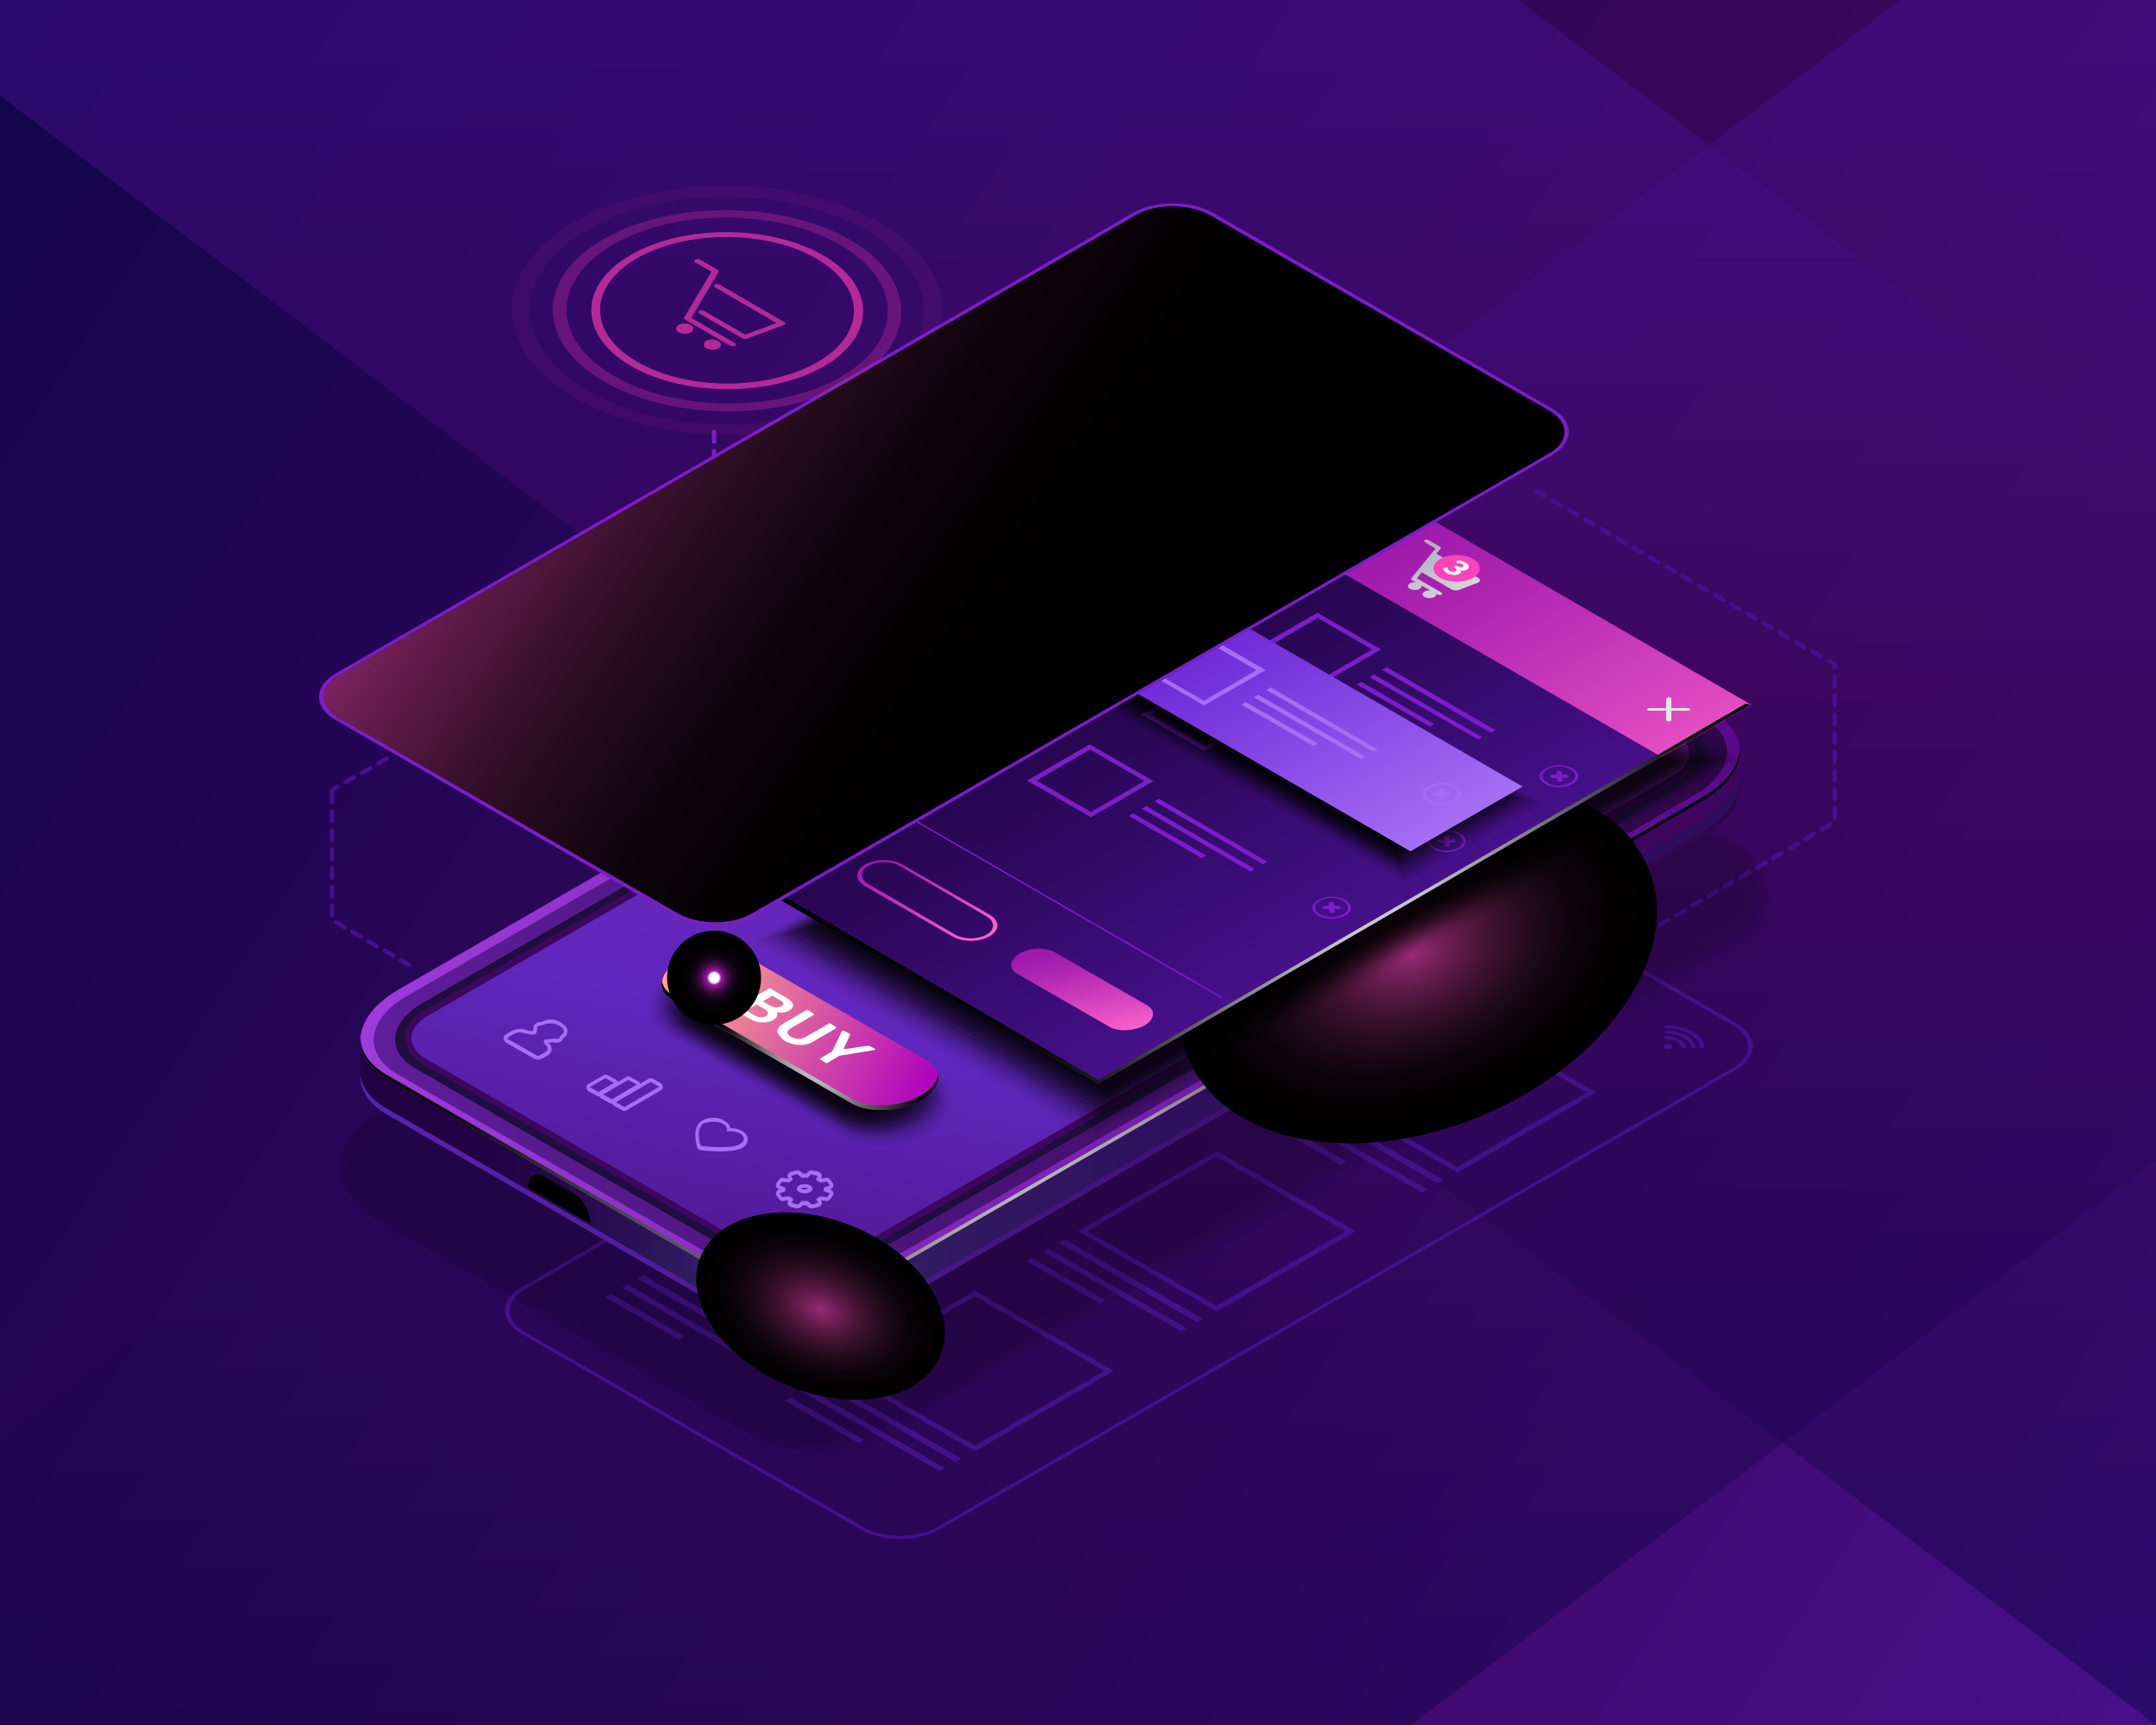 <?xml version="1.0" encoding="utf-8"?>
<!-- Generator: Adobe Illustrator 22.0.1, SVG Export Plug-In . SVG Version: 6.00 Build 0)  -->
<svg version="1.1" id="Layer_1" xmlns="http://www.w3.org/2000/svg" xmlns:xlink="http://www.w3.org/1999/xlink" x="0px" y="0px"
	 viewBox="0 0 500 400" style="enable-background:new 0 0 500 400;" xml:space="preserve">
<rect x="0" y="0" width="500" height="400" fill="#333333" stroke="none"/>
<style type="text/css">
	.st0{fill:url(#SVGID_1_);}
	.st1{opacity:0.5;fill:url(#SVGID_2_);}
	.st2{opacity:0.5;fill:url(#SVGID_3_);}
	.st3{fill:#45108A;}
	.st4{opacity:0.2;}
	.st5{opacity:0;}
	.st6{opacity:9.090909e-02;}
	.st7{opacity:0.182;}
	.st8{opacity:0.273;}
	.st9{opacity:0.364;}
	.st10{opacity:0.455;}
	.st11{opacity:0.545;}
	.st12{opacity:0.636;}
	.st13{opacity:0.727;}
	.st14{opacity:0.818;}
	.st15{opacity:0.909;}
	.st16{fill:url(#SVGID_4_);}
	.st17{fill:url(#SVGID_5_);}
	.st18{fill:url(#SVGID_6_);}
	.st19{fill:url(#SVGID_7_);}
	.st20{fill:url(#SVGID_8_);}
	.st21{fill:#1F0D3D;}
	.st22{fill:#3D065F;}
	.st23{fill:url(#SVGID_9_);}
	.st24{fill:url(#SVGID_10_);}
	.st25{fill:url(#SVGID_11_);}
	.st26{fill:url(#SVGID_12_);}
	.st27{fill:url(#SVGID_13_);}
	.st28{fill:url(#SVGID_14_);}
	.st29{fill:url(#SVGID_15_);}
	.st30{fill:url(#SVGID_16_);}
	.st31{fill:url(#SVGID_17_);}
	.st32{fill:#A56EF4;}
	.st33{opacity:2.000000e-02;}
	.st34{opacity:4.545455e-02;}
	.st35{opacity:7.090909e-02;}
	.st36{opacity:9.636363e-02;}
	.st37{opacity:0.122;}
	.st38{opacity:0.147;}
	.st39{opacity:0.173;}
	.st40{opacity:0.198;}
	.st41{opacity:0.224;}
	.st42{opacity:0.249;}
	.st43{opacity:0.275;}
	.st44{opacity:0.3;}
	.st45{fill:url(#SVGID_18_);}
	.st46{fill:url(#SVGID_19_);}
	.st47{fill:#FFFFFF;}
	.st48{fill:#7C1DC9;}
	.st49{fill:url(#SVGID_20_);}
	.st50{fill:url(#SVGID_21_);}
	.st51{fill:url(#SVGID_22_);}
	.st52{fill:url(#SVGID_23_);}
	.st53{fill:url(#SVGID_24_);}
	.st54{fill:#F745BE;}
	.st55{fill:#E6E7E8;}
	.st56{fill:url(#SVGID_25_);}
	.st57{fill:url(#SVGID_26_);}
	.st58{fill:#B4299A;}
	.st59{opacity:0.4;fill:#B4299A;}
	.st60{opacity:0.1;fill:#B4299A;}
	.st61{fill:url(#SVGID_27_);}
	.st62{fill:url(#SVGID_28_);}
	.st63{fill:url(#SVGID_29_);}
</style>
<g>
	<linearGradient id="SVGID_1_" gradientUnits="userSpaceOnUse" x1="527.786" y1="380.982" x2="-17.506" y2="25.715">
		<stop  offset="2.020200e-02" style="stop-color:#45108A"/>
		<stop  offset="0.394" style="stop-color:#3D065F"/>
		<stop  offset="1" style="stop-color:#12054E"/>
		<stop  offset="1" style="stop-color:#10054D"/>
	</linearGradient>
	<rect x="0" class="st0" width="500" height="400"/>
	<linearGradient id="SVGID_2_" gradientUnits="userSpaceOnUse" x1="250" y1="7.389" x2="250" y2="401.527">
		<stop  offset="2.020200e-02" style="stop-color:#45108A"/>
		<stop  offset="0.394" style="stop-color:#3D065F"/>
		<stop  offset="1" style="stop-color:#12054E"/>
		<stop  offset="1" style="stop-color:#10054D"/>
	</linearGradient>
	<polygon class="st1" points="440.8,0 0,333.4 0,400 327.3,400 500,268.9 500,0 440.8,0 	"/>
	<linearGradient id="SVGID_3_" gradientUnits="userSpaceOnUse" x1="250" y1="7.388" x2="250" y2="401.492">
		<stop  offset="2.020200e-02" style="stop-color:#45108A"/>
		<stop  offset="0.394" style="stop-color:#3D065F"/>
		<stop  offset="1" style="stop-color:#12054E"/>
		<stop  offset="1" style="stop-color:#10054D"/>
	</linearGradient>
	<polygon class="st2" points="352,0 0,0 0,22.2 500,400 500,111.8 	"/>
</g>
<g>
	<path class="st3" d="M377.5,219.4c-0.2,0-0.4-0.1-0.5-0.3c-0.2-0.3-0.1-0.6,0.2-0.7l1.9-1.1c0.3-0.2,0.6-0.1,0.7,0.2
		c0.2,0.3,0.1,0.6-0.2,0.7l-1.9,1.1C377.7,219.4,377.6,219.4,377.5,219.4z M381.3,217.2c-0.2,0-0.4-0.1-0.5-0.3
		c-0.2-0.3-0.1-0.6,0.2-0.7l1.9-1.1c0.3-0.2,0.6-0.1,0.7,0.2c0.2,0.3,0.1,0.6-0.2,0.7l-1.9,1.1C381.5,217.2,381.4,217.2,381.3,217.2
		z M385,215c-0.2,0-0.4-0.1-0.5-0.3c-0.2-0.3-0.1-0.6,0.2-0.7l1.9-1.1c0.3-0.2,0.6-0.1,0.7,0.2c0.2,0.3,0.1,0.6-0.2,0.7l-1.9,1.1
		C385.2,214.9,385.1,215,385,215z M388.8,212.8c-0.2,0-0.4-0.1-0.5-0.3c-0.2-0.3-0.1-0.6,0.2-0.7l1.9-1.1c0.3-0.2,0.6-0.1,0.7,0.2
		c0.2,0.3,0.1,0.6-0.2,0.7l-1.9,1.1C389,212.7,388.9,212.8,388.8,212.8z M392.5,210.5c-0.2,0-0.4-0.1-0.5-0.3
		c-0.2-0.3-0.1-0.6,0.2-0.7l1.9-1.1c0.3-0.2,0.6-0.1,0.7,0.2c0.2,0.3,0.1,0.6-0.2,0.7l-1.9,1.1C392.7,210.5,392.6,210.5,392.5,210.5
		z M396.3,208.3c-0.2,0-0.4-0.1-0.5-0.3c-0.2-0.3-0.1-0.6,0.2-0.7l1.9-1.1c0.3-0.2,0.6-0.1,0.7,0.2c0.2,0.3,0.1,0.6-0.2,0.7
		l-1.9,1.1C396.5,208.3,396.4,208.3,396.3,208.3z M400,206.1c-0.2,0-0.4-0.1-0.5-0.3c-0.2-0.3-0.1-0.6,0.2-0.7l1.9-1.1
		c0.3-0.2,0.6-0.1,0.7,0.2c0.2,0.3,0.1,0.6-0.2,0.7l-1.9,1.1C400.2,206.1,400.1,206.1,400,206.1z M403.8,203.9
		c-0.2,0-0.4-0.1-0.5-0.3c-0.2-0.3-0.1-0.6,0.2-0.7l1.9-1.1c0.3-0.2,0.6-0.1,0.7,0.2c0.2,0.3,0.1,0.6-0.2,0.7l-1.9,1.1
		C404,203.9,403.9,203.9,403.8,203.9z M407.6,201.7c-0.2,0-0.4-0.1-0.5-0.3c-0.2-0.3-0.1-0.6,0.2-0.7l1.9-1.1
		c0.3-0.2,0.6-0.1,0.7,0.2c0.2,0.3,0.1,0.6-0.2,0.7l-1.9,1.1C407.7,201.7,407.7,201.7,407.6,201.7z M411.3,199.5
		c-0.2,0-0.4-0.1-0.5-0.3c-0.2-0.3-0.1-0.6,0.2-0.7l1.9-1.1c0.3-0.2,0.6-0.1,0.7,0.2c0.2,0.3,0.1,0.6-0.2,0.7l-1.9,1.1
		C411.5,199.5,411.4,199.5,411.3,199.5z M415.1,197.3c-0.2,0-0.4-0.1-0.5-0.3c-0.2-0.3-0.1-0.6,0.2-0.7l1.9-1.1
		c0.3-0.2,0.6-0.1,0.7,0.2c0.2,0.3,0.1,0.6-0.2,0.7l-1.9,1.1C415.3,197.2,415.2,197.3,415.1,197.3z M418.8,195.1
		c-0.2,0-0.4-0.1-0.5-0.3c-0.2-0.3-0.1-0.6,0.2-0.7l1.9-1.1c0.3-0.2,0.6-0.1,0.7,0.2c0.2,0.3,0.1,0.6-0.2,0.7l-1.9,1.1
		C419,195,418.9,195.1,418.8,195.1z M422.6,192.9c-0.2,0-0.4-0.1-0.5-0.3c-0.2-0.3-0.1-0.6,0.2-0.7l1.9-1.1c0.3-0.2,0.6-0.1,0.7,0.2
		c0.2,0.3,0.1,0.6-0.2,0.7l-1.9,1.1C422.8,192.8,422.7,192.9,422.6,192.9z M425.5,190.1c-0.3,0-0.5-0.2-0.5-0.5v-2.2
		c0-0.3,0.2-0.5,0.5-0.5s0.5,0.2,0.5,0.5v2.2C426,189.9,425.8,190.1,425.5,190.1z M425.5,185.8c-0.3,0-0.5-0.2-0.5-0.5v-2.2
		c0-0.3,0.2-0.5,0.5-0.5s0.5,0.2,0.5,0.5v2.2C426,185.5,425.8,185.8,425.5,185.8z M425.5,181.4c-0.3,0-0.5-0.2-0.5-0.5v-2.2
		c0-0.3,0.2-0.5,0.5-0.5s0.5,0.2,0.5,0.5v2.2C426,181.2,425.8,181.4,425.5,181.4z M425.5,177.1c-0.3,0-0.5-0.2-0.5-0.5v-2.2
		c0-0.3,0.2-0.5,0.5-0.5s0.5,0.2,0.5,0.5v2.2C426,176.8,425.8,177.1,425.5,177.1z M425.5,172.7c-0.3,0-0.5-0.2-0.5-0.5V170
		c0-0.3,0.2-0.5,0.5-0.5s0.5,0.2,0.5,0.5v2.2C426,172.5,425.8,172.7,425.5,172.7z M425.5,168.4c-0.3,0-0.5-0.2-0.5-0.5v-2.2
		c0-0.3,0.2-0.5,0.5-0.5s0.5,0.2,0.5,0.5v2.2C426,168.1,425.8,168.4,425.5,168.4z M425.5,164c-0.3,0-0.5-0.2-0.5-0.5v-2.2
		c0-0.3,0.2-0.5,0.5-0.5s0.5,0.2,0.5,0.5v2.2C426,163.7,425.8,164,425.5,164z M425.5,159.6c-0.3,0-0.5-0.2-0.5-0.5v-2.2
		c0-0.3,0.2-0.5,0.5-0.5s0.5,0.2,0.5,0.5v2.2C426,159.4,425.8,159.6,425.5,159.6z M425.5,155.3c-0.3,0-0.5-0.2-0.5-0.5v-0.4l-1-0.6
		c-0.3-0.2-0.3-0.5-0.2-0.7c0.2-0.3,0.5-0.3,0.7-0.2l1.3,0.8c0.2,0.1,0.3,0.3,0.3,0.5v0.7C426,155,425.8,155.3,425.5,155.3z
		 M422.3,152.7c-0.1,0-0.2,0-0.3-0.1l-1.9-1.1c-0.3-0.2-0.3-0.5-0.2-0.7c0.2-0.3,0.5-0.3,0.7-0.2l1.9,1.1c0.3,0.2,0.3,0.5,0.2,0.7
		C422.6,152.7,422.5,152.7,422.3,152.7z M418.5,150.6c-0.1,0-0.2,0-0.3-0.1l-1.9-1.1c-0.3-0.2-0.3-0.5-0.2-0.7
		c0.2-0.3,0.5-0.4,0.7-0.2l1.9,1.1c0.3,0.2,0.3,0.5,0.2,0.7C418.9,150.5,418.7,150.6,418.5,150.6z M414.7,148.4
		c-0.1,0-0.2,0-0.3-0.1l-1.9-1.1c-0.3-0.2-0.3-0.5-0.2-0.7c0.2-0.3,0.5-0.4,0.7-0.2l1.9,1.1c0.3,0.2,0.3,0.5,0.2,0.7
		C415.1,148.3,414.9,148.4,414.7,148.4z M411,146.2c-0.1,0-0.2,0-0.3-0.1l-1.9-1.1c-0.3-0.2-0.3-0.5-0.2-0.7
		c0.2-0.3,0.5-0.3,0.7-0.2l1.9,1.1c0.3,0.2,0.3,0.5,0.2,0.7C411.3,146.1,411.2,146.2,411,146.2z M407.2,144c-0.1,0-0.2,0-0.3-0.1
		l-1.9-1.1c-0.3-0.2-0.3-0.5-0.2-0.7c0.2-0.3,0.5-0.3,0.7-0.2l1.9,1.1c0.3,0.2,0.3,0.5,0.2,0.7C407.6,143.9,407.4,144,407.2,144z
		 M403.4,141.8c-0.1,0-0.2,0-0.3-0.1l-1.9-1.1c-0.3-0.2-0.3-0.5-0.2-0.7c0.2-0.3,0.5-0.3,0.7-0.2l1.9,1.1c0.3,0.2,0.3,0.5,0.2,0.7
		C403.8,141.7,403.6,141.8,403.4,141.8z M399.7,139.6c-0.1,0-0.2,0-0.3-0.1l-1.9-1.1c-0.3-0.2-0.3-0.5-0.2-0.7
		c0.2-0.3,0.5-0.3,0.7-0.2l1.9,1.1c0.3,0.2,0.3,0.5,0.2,0.7C400,139.5,399.9,139.6,399.7,139.6z M395.9,137.4c-0.1,0-0.2,0-0.3-0.1
		l-1.9-1.1c-0.3-0.2-0.3-0.5-0.2-0.7c0.2-0.3,0.5-0.4,0.7-0.2l1.9,1.1c0.3,0.2,0.3,0.5,0.2,0.7C396.3,137.3,396.1,137.4,395.9,137.4
		z M392.1,135.2c-0.1,0-0.2,0-0.3-0.1l-1.9-1.1c-0.3-0.2-0.3-0.5-0.2-0.7c0.2-0.3,0.5-0.4,0.7-0.2l1.9,1.1c0.3,0.2,0.3,0.5,0.2,0.7
		C392.5,135.1,392.3,135.2,392.1,135.2z M388.4,133c-0.1,0-0.2,0-0.3-0.1l-1.9-1.1c-0.3-0.2-0.3-0.5-0.2-0.7
		c0.2-0.3,0.5-0.4,0.7-0.2l1.9,1.1c0.3,0.2,0.3,0.5,0.2,0.7C388.7,133,388.5,133,388.4,133z M384.6,130.9c-0.1,0-0.2,0-0.3-0.1
		l-1.9-1.1c-0.3-0.2-0.3-0.5-0.2-0.7c0.2-0.3,0.5-0.3,0.7-0.2l1.9,1.1c0.3,0.2,0.3,0.5,0.2,0.7C385,130.8,384.8,130.9,384.6,130.9z
		 M380.8,128.7c-0.1,0-0.2,0-0.3-0.1l-1.9-1.1c-0.3-0.2-0.3-0.5-0.2-0.7c0.2-0.3,0.5-0.3,0.7-0.2l1.9,1.1c0.3,0.2,0.3,0.5,0.2,0.7
		C381.2,128.6,381,128.7,380.8,128.7z M377.1,126.5c-0.1,0-0.2,0-0.3-0.1l-1.9-1.1c-0.3-0.2-0.3-0.5-0.2-0.7
		c0.2-0.3,0.5-0.3,0.7-0.2l1.9,1.1c0.3,0.2,0.3,0.5,0.2,0.7C377.4,126.4,377.2,126.5,377.1,126.5z M373.3,124.3
		c-0.1,0-0.2,0-0.3-0.1l-1.9-1.1c-0.3-0.2-0.3-0.5-0.2-0.7c0.2-0.3,0.5-0.3,0.7-0.2l1.9,1.1c0.3,0.2,0.3,0.5,0.2,0.7
		C373.7,124.2,373.5,124.3,373.3,124.3z M369.5,122.1c-0.1,0-0.2,0-0.3-0.1l-1.9-1.1c-0.3-0.2-0.3-0.5-0.2-0.7
		c0.2-0.3,0.5-0.4,0.7-0.2l1.9,1.1c0.3,0.2,0.3,0.5,0.2,0.7C369.9,122,369.7,122.1,369.5,122.1z M365.8,119.9c-0.1,0-0.2,0-0.3-0.1
		l-1.9-1.1c-0.3-0.2-0.3-0.5-0.2-0.7c0.2-0.3,0.5-0.4,0.7-0.2l1.9,1.1c0.3,0.2,0.3,0.5,0.2,0.7C366.1,119.8,365.9,119.9,365.8,119.9
		z M362,117.7c-0.1,0-0.2,0-0.3-0.1l-1.9-1.1c-0.3-0.2-0.3-0.5-0.2-0.7c0.2-0.3,0.5-0.4,0.7-0.2l1.9,1.1c0.3,0.2,0.3,0.5,0.2,0.7
		C362.4,117.6,362.2,117.7,362,117.7z M358.2,115.5c-0.1,0-0.2,0-0.3-0.1l-1.9-1.1c-0.3-0.2-0.3-0.5-0.2-0.7
		c0.2-0.3,0.5-0.3,0.7-0.2l1.9,1.1c0.3,0.2,0.3,0.5,0.2,0.7C358.6,115.4,358.4,115.5,358.2,115.5z"/>
	<path class="st3" d="M94.6,224.2l-1.9-1.1c-0.3-0.2-0.3-0.5-0.2-0.7c0.2-0.3,0.5-0.3,0.7-0.2l1.9,1.1c0.3,0.2,0.3,0.5,0.2,0.7
		c-0.1,0.2-0.3,0.3-0.5,0.3C94.8,224.3,94.7,224.3,94.6,224.2z M90.9,222l-1.9-1.1c-0.3-0.2-0.3-0.5-0.2-0.7
		c0.2-0.3,0.5-0.3,0.7-0.2l1.9,1.1c0.3,0.2,0.3,0.5,0.2,0.7c-0.1,0.2-0.3,0.3-0.5,0.3C91.1,222.1,91,222.1,90.9,222z M87.1,219.8
		l-1.9-1.1c-0.3-0.2-0.3-0.5-0.2-0.7c0.2-0.3,0.5-0.3,0.7-0.2l1.9,1.1c0.3,0.2,0.3,0.5,0.2,0.7c-0.1,0.2-0.3,0.3-0.5,0.3
		C87.3,219.9,87.2,219.9,87.1,219.8z M83.4,217.6l-1.9-1.1c-0.3-0.2-0.3-0.5-0.2-0.7c0.2-0.3,0.5-0.3,0.7-0.2l1.9,1.1
		c0.3,0.2,0.3,0.5,0.2,0.7c-0.1,0.2-0.3,0.3-0.5,0.3C83.6,217.7,83.5,217.7,83.4,217.6z M79.6,215.4l-1.9-1.1
		c-0.3-0.2-0.3-0.5-0.2-0.7c0.2-0.3,0.5-0.3,0.7-0.2l1.9,1.1c0.3,0.2,0.3,0.5,0.2,0.7c-0.1,0.2-0.3,0.3-0.5,0.3
		C79.8,215.5,79.7,215.5,79.6,215.4z M76.5,212.2V210c0-0.3,0.2-0.5,0.5-0.5c0.3,0,0.5,0.2,0.5,0.5v2.2c0,0.3-0.2,0.5-0.5,0.5
		C76.7,212.8,76.5,212.5,76.5,212.2z M76.5,207.9v-2.2c0-0.3,0.2-0.5,0.5-0.5c0.3,0,0.5,0.2,0.5,0.5v2.2c0,0.3-0.2,0.5-0.5,0.5
		C76.7,208.4,76.5,208.2,76.5,207.9z M76.5,203.5v-2.2c0-0.3,0.2-0.5,0.5-0.5c0.3,0,0.5,0.2,0.5,0.5v2.2c0,0.3-0.2,0.5-0.5,0.5
		C76.7,204,76.5,203.8,76.5,203.5z M76.5,199.1V197c0-0.3,0.2-0.5,0.5-0.5c0.3,0,0.5,0.2,0.5,0.5v2.2c0,0.3-0.2,0.5-0.5,0.5
		C76.7,199.7,76.5,199.4,76.5,199.1z M76.5,194.8v-2.2c0-0.3,0.2-0.5,0.5-0.5c0.3,0,0.5,0.2,0.5,0.5v2.2c0,0.3-0.2,0.5-0.5,0.5
		C76.7,195.3,76.5,195.1,76.5,194.8z M76.5,190.4v-2.2c0-0.3,0.2-0.5,0.5-0.5c0.3,0,0.5,0.2,0.5,0.5v2.2c0,0.3-0.2,0.5-0.5,0.5
		C76.7,191,76.5,190.7,76.5,190.4z M76.5,186.1v-2.9c0-0.2,0.1-0.4,0.3-0.5L78,182c0.3-0.2,0.6-0.1,0.7,0.2c0.2,0.3,0.1,0.6-0.2,0.7
		l-1,0.6v2.5c0,0.3-0.2,0.5-0.5,0.5C76.7,186.6,76.5,186.4,76.5,186.1z M79.7,181.6c-0.2-0.3-0.1-0.6,0.2-0.7l1.9-1.1
		c0.3-0.2,0.6-0.1,0.7,0.2c0.2,0.3,0.1,0.6-0.2,0.7l-1.9,1.1c-0.1,0.1-0.2,0.1-0.3,0.1C80,181.9,79.8,181.8,79.7,181.6z M83.5,179.5
		c-0.2-0.3-0.1-0.6,0.2-0.7l1.9-1.1c0.3-0.2,0.6-0.1,0.7,0.2c0.2,0.3,0.1,0.6-0.2,0.7l-1.9,1.1c-0.1,0.1-0.2,0.1-0.3,0.1
		C83.8,179.7,83.6,179.6,83.5,179.5z M87.3,177.3c-0.2-0.3-0.1-0.6,0.2-0.7l1.9-1.1c0.3-0.2,0.6-0.1,0.7,0.2
		c0.2,0.3,0.1,0.6-0.2,0.7l-1.9,1.1c-0.1,0.1-0.2,0.1-0.3,0.1C87.5,177.5,87.4,177.4,87.3,177.3z"/>
	<g>
		<g>
			<g>
				<path class="st3" d="M326.4,229.3l-30,17.3l-30-17.3l30-17.3L326.4,229.3L326.4,229.3z M328.6,229.3l-32.2-18.6l-32.2,18.6
					l32.2,18.6L328.6,229.3L328.6,229.3z"/>
				<polygon class="st3" points="291.9,250.4 259.8,231.9 261.1,231.1 293.2,249.6 				"/>
				<polygon class="st3" points="288.1,252.5 256.1,234 257.4,233.3 289.4,251.8 				"/>
				<polygon class="st3" points="269.4,246.1 252.3,236.2 253.6,235.4 270.7,245.3 				"/>
			</g>
			<g>
				<path class="st3" d="M368,253.3l-30,17.3l-30-17.3l30-17.3L368,253.3L368,253.3z M370.2,253.3L338,234.7l-32.2,18.6l32.2,18.6
					L370.2,253.3L370.2,253.3z"/>
				<polygon class="st3" points="333.4,274.4 301.4,255.9 302.7,255.1 334.7,273.6 				"/>
				<polygon class="st3" points="329.7,276.5 297.6,258 298.9,257.3 331,275.8 				"/>
				<polygon class="st3" points="310.9,270.1 293.8,260.2 295.2,259.4 312.2,269.3 				"/>
			</g>
		</g>
		<g>
			<g>
				<path class="st3" d="M270.6,261.5l-30,17.3l-30-17.3l30-17.3L270.6,261.5L270.6,261.5z M272.8,261.5l-32.2-18.6l-32.2,18.6
					l32.2,18.6L272.8,261.5L272.8,261.5z"/>
				<polygon class="st3" points="236.1,282.6 204,264.1 205.3,263.3 237.4,281.9 				"/>
				<polygon class="st3" points="232.3,284.8 200.3,266.2 201.6,265.5 233.6,284 				"/>
				<polygon class="st3" points="213.6,278.3 196.5,268.4 197.8,267.7 214.9,277.5 				"/>
			</g>
			<g>
				<path class="st3" d="M312.1,285.5l-30,17.3l-30-17.3l30-17.3L312.1,285.5L312.1,285.5z M314.4,285.5l-32.2-18.6l-32.2,18.6
					l32.2,18.6L314.4,285.5L314.4,285.5z"/>
				<polygon class="st3" points="277.6,306.6 245.5,288.1 246.8,287.3 278.9,305.8 				"/>
				<polygon class="st3" points="273.9,308.7 241.8,290.2 243.1,289.5 275.2,308 				"/>
				<polygon class="st3" points="255.1,302.3 238,292.4 239.3,291.7 256.4,301.5 				"/>
			</g>
		</g>
		<g>
			<g>
				<path class="st3" d="M214.5,293.9l-30,17.3l-30-17.3l30-17.3L214.5,293.9L214.5,293.9z M216.8,293.9l-32.2-18.6l-32.2,18.6
					l32.2,18.6L216.8,293.9L216.8,293.9z"/>
				<polygon class="st3" points="180,315 147.9,296.5 149.2,295.7 181.3,314.2 				"/>
				<polygon class="st3" points="176.3,317.1 144.2,298.6 145.5,297.8 177.6,316.4 				"/>
				<polygon class="st3" points="157.5,310.7 140.4,300.8 141.7,300 158.8,309.9 				"/>
			</g>
			<g>
				<path class="st3" d="M256.1,317.9l-30,17.3l-30-17.3l30-17.3L256.1,317.9L256.1,317.9z M258.3,317.9l-32.2-18.6l-32.2,18.6
					l32.2,18.6L258.3,317.9L258.3,317.9z"/>
				<polygon class="st3" points="221.6,339 189.5,320.4 190.8,319.7 222.9,338.2 				"/>
				<polygon class="st3" points="217.8,341.1 185.8,322.6 187.1,321.8 219.1,340.4 				"/>
				<polygon class="st3" points="199.1,334.6 182,324.8 183.3,324 200.4,333.9 				"/>
			</g>
		</g>
		<g>
			<path class="st3" d="M312.9,197l11,6.3c0.5,0.3,1.2,0.3,1.6,0c0.4-0.3,0.4-0.7,0-0.9l-11-6.3c-0.5-0.3-1.2-0.3-1.6,0
				C312.5,196.4,312.5,196.8,312.9,197z M322.8,204l-11-6.3c-0.5-0.3-1.2-0.3-1.6,0c-0.5,0.3-0.4,0.7,0,0.9l11,6.3
				c0.5,0.3,1.2,0.3,1.6,0C323.2,204.7,323.2,204.3,322.8,204z M320,205.6l-11-6.3c-0.5-0.3-1.2-0.3-1.6,0s-0.4,0.7,0,0.9l11,6.3
				c0.5,0.3,1.2,0.3,1.6,0C320.5,206.3,320.5,205.9,320,205.6z"/>
			<path class="st3" d="M199.4,354.6L121,309.3c-5.2-3-5.2-7.8-0.1-10.8L305.5,192c5.1-3,13.5-2.9,18.7,0l78.4,45.2
				c5.2,3,5.2,7.8,0.1,10.8L218,354.6C212.9,357.6,204.5,357.6,199.4,354.6z M323.4,192.5c-4.7-2.7-12.4-2.8-17.2,0L121.7,299
				c-4.7,2.7-4.7,7.2,0.1,9.9l78.4,45.2c4.7,2.7,12.4,2.8,17.2,0l184.5-106.5c4.7-2.7,4.7-7.2-0.1-9.9L323.4,192.5z"/>
			<path class="st3" d="M387.9,242.7c0,0.3-0.5,0.6-1.1,0.6c-0.6,0-1.1-0.3-1.1-0.6c0-0.3,0.5-0.6,1.1-0.6
				C387.4,242.1,387.9,242.4,387.9,242.7z"/>
			<g>
				<path class="st3" d="M386.3,237.8c-0.1,0-0.1,0-0.2,0l0,0.6c0.1,0,0.1,0,0.2,0c4.4,0,7.9,2.1,7.9,4.6c0,0,0,0,0,0l1.1,0
					c0,0,0,0,0,0C395.2,240.2,391.2,237.8,386.3,237.8z"/>
				<path class="st3" d="M386.3,240.3c-0.1,0-0.1,0-0.2,0l0,0.6c0.1,0,0.1,0,0.2,0c2,0,3.7,1,3.7,2.1c0,0,0,0,0,0l1.1,0c0,0,0,0,0,0
					C391,241.5,388.9,240.3,386.3,240.3z"/>
				<path class="st3" d="M386.3,239c-0.1,0-0.1,0-0.2,0l0,0.6c0.1,0,0.1,0,0.2,0c3.2,0,5.8,1.5,5.8,3.4c0,0,0,0,0,0l1.1,0
					c0,0,0,0,0,0C393.1,240.8,390,239,386.3,239z"/>
			</g>
			<polygon class="st3" points="365.9,231.5 334.2,213.2 336.3,212 367.9,230.3 			"/>
		</g>
	</g>
	<g>
		<g class="st4">
			<path class="st5" d="M190.7,340.1c5.5,0,10.4-1.2,14.3-3.5l199.7-114.9c5.2-3,8.2-7.8,8.2-13.1c0-5.8-3.6-11.2-9.9-14.9
				L316.9,144c-4.9-2.9-11.1-4.4-17.4-4.4c-5.5,0-10.4,1.2-14.3,3.5L85.5,258c-5.2,3-8.2,7.8-8.2,13.1c0,5.8,3.6,11.2,9.9,14.9
				l86.1,49.7C178.3,338.5,184.4,340.1,190.7,340.1z"/>
			<path class="st6" d="M285.3,143.4L85.7,258.3c-5,2.9-7.9,7.5-7.8,12.5c0,5.5,3.5,10.7,9.5,14.2l82.2,47.5
				c0.1,0.1,4.2,2.4,4.3,2.4c5.1,2.8,11.4,4.2,17.5,3.9c5,0,10.6-1.7,14.1-3.8l198.6-114.3c5-2.9,7.9-7.5,7.8-12.5
				c0-5.5-3.5-10.7-9.5-14.2l-85.6-49.4c-1.8-1-4.3-2.2-6.3-2.8c-3.4-1.1-7.1-1.7-10.9-1.8C294.2,140,289.2,141.1,285.3,143.4z"/>
			<path class="st7" d="M285.5,143.7L85.8,258.6c-4.8,2.8-7.5,7.1-7.5,11.9c0,5.2,3.4,10.1,9.1,13.4l82.6,47.7
				c0.3,0.2,4,2.3,4.4,2.4c5.2,2.7,11.6,3.9,17.6,3.4c4.5,0,10.7-2.2,13.9-4.1l197.5-113.7c4.8-2.8,7.5-7.1,7.5-11.9
				c0-5.2-3.4-10.1-9.1-13.4l-85.1-49.1c-1.6-0.9-4.4-2.2-6.3-2.9c-3.4-1.1-7.1-1.8-10.8-1.9C294.3,140.4,289.3,141.5,285.5,143.7z"
				/>
			<path class="st8" d="M285.7,144.1L86,259c-4.6,2.7-7.1,6.8-7.1,11.3c0.1,4.9,3.2,9.5,8.8,12.7l83,47.9c0.4,0.2,3.9,2.2,4.4,2.3
				c5.3,2.6,11.9,3.7,17.7,2.9c4,0,10.9-2.8,13.7-4.4l196.4-113c4.6-2.7,7.1-6.8,7.1-11.3c-0.1-4.9-3.2-9.5-8.8-12.7l-84.6-48.8
				c-1.4-0.8-4.6-2.3-6.2-2.9c-3.3-1.1-7-1.9-10.7-2C294.4,140.8,289.5,141.9,285.7,144.1z"/>
			<path class="st9" d="M285.8,144.4L86.1,259.3c-4.4,2.5-6.8,6.4-6.7,10.7c0.1,4.6,3.1,9,8.4,12l83.4,48.2c0.5,0.3,3.8,2.1,4.4,2.3
				c5.5,2.5,12.1,3.4,17.8,2.4c3.5,0,11-3.3,13.5-4.7l195.3-112.4c4.4-2.5,6.8-6.4,6.7-10.7c-0.1-4.6-3.1-9-8.4-12l-84.1-48.5
				c-1.3-0.7-4.7-2.4-6.1-3c-3.3-1.2-6.9-2-10.6-2.2C294.6,141.2,289.6,142.2,285.8,144.4z"/>
			<path class="st10" d="M286,144.7L86.3,259.7c-4.2,2.4-6.4,6.1-6.3,10.1c0.1,4.3,3,8.4,8,11.3l83.8,48.4c0.7,0.4,3.7,2,4.5,2.3
				c5.6,2.4,12.4,3.2,18,1.9c3,0,11.2-3.8,13.3-5.1l194.2-111.8c4.2-2.4,6.4-6.1,6.3-10.1c-0.1-4.3-3-8.4-8-11.3l-83.5-48.2
				c-1.1-0.6-4.8-2.6-6.1-3c-3.3-1.2-6.8-2.1-10.5-2.3C294.7,141.6,289.7,142.6,286,144.7z"/>
			<path class="st11" d="M286.1,145.1L86.5,260c-4,2.3-6.1,5.8-5.9,9.5c0.1,4,2.8,7.8,7.6,10.6l84.2,48.6c0.8,0.5,3.6,1.9,4.5,2.2
				c5.7,2.4,12.6,2.9,18.1,1.4c2.5,0,11.3-4.3,13.1-5.4l193.1-111.1c4-2.3,6.1-5.8,5.9-9.5c-0.1-4-2.8-7.8-7.6-10.6l-83-47.9
				c-0.9-0.5-5-2.7-6-3c-3.2-1.2-6.7-2.2-10.4-2.4C294.8,142,289.8,143,286.1,145.1z"/>
			<path class="st12" d="M286.3,145.4L86.6,260.4c-3.8,2.2-5.7,5.4-5.5,8.9c0.2,3.7,2.7,7.3,7.2,9.9l84.6,48.8
				c0.9,0.5,3.5,1.9,4.6,2.2c5.8,2.3,12.9,2.7,18.2,0.9c2,0,11.5-4.9,12.9-5.7l192-110.5c3.8-2.2,5.7-5.4,5.5-8.9
				c-0.2-3.7-2.7-7.3-7.2-9.9l-82.5-47.6c-0.7-0.4-5.1-2.8-5.9-3.1c-3.2-1.2-6.7-2.3-10.3-2.6C295,142.5,289.9,143.3,286.3,145.4z"
				/>
			<path class="st13" d="M286.5,145.8L86.8,260.7c-3.6,2.1-5.4,5.1-5.2,8.3c0.2,3.4,2.6,6.7,6.8,9.2l85,49.1
				c1.1,0.6,3.4,1.8,4.6,2.2c6,2.2,13.1,2.4,18.3,0.4c1.5,0,11.6-5.4,12.7-6l190.9-109.9c3.6-2.1,5.4-5.1,5.2-8.3
				c-0.2-3.4-2.6-6.7-6.8-9.2l-82-47.3c-0.5-0.3-5.3-2.9-5.9-3.1c-3.1-1.3-6.6-2.4-10.2-2.7C295.1,142.9,290.1,143.7,286.5,145.8z"
				/>
			<path class="st14" d="M286.6,146.1L86.9,261c-3.4,1.9-5,4.7-4.8,7.7c0.2,3.1,2.5,6.1,6.5,8.5l85.3,49.3c1.2,0.7,3.3,1.7,4.7,2.1
				c6.1,2.1,13.4,2.2,18.4-0.1c1,0,11.8-5.9,12.5-6.3l189.8-109.2c3.4-1.9,5-4.7,4.8-7.7c-0.2-3.1-2.5-6.1-6.5-8.5l-81.5-47
				c-0.4-0.2-5.4-3-5.8-3.2c-3.1-1.3-6.5-2.5-10.1-2.8C295.2,143.3,290.2,144.1,286.6,146.1z"/>
			<path class="st15" d="M286.8,146.5L87.1,261.4c-3.2,1.8-4.6,4.4-4.4,7.1c0.2,2.8,2.3,5.6,6.1,7.7l85.7,49.5
				c1.3,0.8,3.2,1.6,4.7,2.1c6.2,2,13.6,1.9,18.5-0.6c0.5,0,12-6.4,12.3-6.7L398.7,212c3.2-1.8,4.6-4.4,4.4-7.1
				c-0.2-2.8-2.3-5.6-6.1-7.7l-81-46.8c-0.2-0.1-5.5-3.1-5.7-3.2c-3.1-1.3-6.4-2.6-10-3C295.4,143.7,290.3,144.4,286.8,146.5z"/>
			<path d="M198.5,325.9L398.1,211c6-3.5,5.2-9.5-1.7-13.5l-86.1-49.7c-6.9-4-17.4-4.4-23.4-1L87.3,261.7c-6,3.5-5.2,9.5,1.7,13.5
				l86.1,49.7C182,329,192.5,329.4,198.5,325.9z"/>
		</g>
		
			<linearGradient id="SVGID_4_" gradientUnits="userSpaceOnUse" x1="7070.07" y1="216.004" x2="7390.163" y2="216.004" gradientTransform="matrix(-1 0 0 1 7473.677 0)">
			<stop  offset="0" style="stop-color:#2F054A"/>
			<stop  offset="1" style="stop-color:#5824B0"/>
		</linearGradient>
		<path class="st16" d="M170.2,304.9l-80.5-46.5c-9.1-5.2-7.9-14.4,2.5-20.5l189.3-109.3c10.5-6.1,26.4-6.7,35.4-1.5l80.5,46.5
			c9.1,5.2,7.9,14.4-2.5,20.5L205.6,303.4C195.1,309.5,179.2,310.1,170.2,304.9z"/>
		
			<linearGradient id="SVGID_5_" gradientUnits="userSpaceOnUse" x1="7112.155" y1="214.624" x2="7432.248" y2="214.624" gradientTransform="matrix(-1 0 0 1 7473.677 0)">
			<stop  offset="5.555560e-02" style="stop-color:#2F0D5E"/>
			<stop  offset="0.278" style="stop-color:#2F105F"/>
			<stop  offset="0.47" style="stop-color:#311B61"/>
			<stop  offset="0.482" style="stop-color:#351F65"/>
			<stop  offset="0.495" style="stop-color:#422C73"/>
			<stop  offset="0.509" style="stop-color:#584188"/>
			<stop  offset="0.523" style="stop-color:#765FA7"/>
			<stop  offset="0.53" style="stop-color:#8770B8"/>
			<stop  offset="0.537" style="stop-color:#7E67AE"/>
			<stop  offset="0.562" style="stop-color:#5C468D"/>
			<stop  offset="0.586" style="stop-color:#442E75"/>
			<stop  offset="0.608" style="stop-color:#362066"/>
			<stop  offset="0.626" style="stop-color:#311B61"/>
			<stop  offset="0.672" style="stop-color:#2A1155"/>
			<stop  offset="0.749" style="stop-color:#230446"/>
			<stop  offset="0.813" style="stop-color:#200041"/>
			<stop  offset="1" style="stop-color:#200041"/>
		</linearGradient>
		<path class="st17" d="M170.2,303.5L89.6,257c-4.1-2.3-6.1-5.5-6.1-8.7c0-0.3,0-6.6,0-6.9c0.3-3.8,3.3-1.7,8.6-4.8l189.3-109.3
			c10.5-6.1,26.4-6.7,35.4-1.5l80.5,46.5c4.1,2.3,6.1-1.8,6.1,1.5c0,0.3,0,7.8,0,8.1c-0.3,3.8-3.2,7.7-8.6,10.9L205.6,302
			C195.1,308.1,179.2,308.7,170.2,303.5z"/>
		
			<linearGradient id="SVGID_6_" gradientUnits="userSpaceOnUse" x1="7070.07" y1="207.725" x2="7390.163" y2="207.725" gradientTransform="matrix(-1 0 0 1 7473.677 0)">
			<stop  offset="0" style="stop-color:#58098A"/>
			<stop  offset="1" style="stop-color:#9E3BDB"/>
		</linearGradient>
		<path class="st18" d="M170.2,296.6l-80.5-46.5c-9.1-5.2-7.9-14.4,2.5-20.5l189.3-109.3c10.5-6.1,26.4-6.7,35.4-1.5l80.5,46.5
			c9.1,5.2,7.9,14.4-2.5,20.5L205.6,295.1C195.1,301.2,179.2,301.8,170.2,296.6z"/>
		<radialGradient id="SVGID_7_" cx="222.135" cy="243.13" r="121.664" gradientUnits="userSpaceOnUse">
			<stop  offset="0" style="stop-color:#FFFFFF"/>
			<stop  offset="1" style="stop-color:#000000"/>
		</radialGradient>
		<path class="st19" d="M89.6,249.2l80.5,46.5c9.1,5.2,24.9,4.6,35.4-1.5l189.3-109.3c5.5-3.2,8.4-7.2,8.7-11.1
			c0.2,4.2-2.7,8.6-8.7,12L205.6,295.1c-10.5,6.1-26.4,6.7-35.4,1.5l-80.5-46.5c-4.3-2.5-6.3-5.8-6.1-9.3
			C83.7,243.9,85.7,246.9,89.6,249.2z"/>
		
			<linearGradient id="SVGID_8_" gradientUnits="userSpaceOnUse" x1="7073.269" y1="207.725" x2="7386.965" y2="207.725" gradientTransform="matrix(-1 0 0 1 7473.677 0)">
			<stop  offset="0" style="stop-color:#2F054A"/>
			<stop  offset="1" style="stop-color:#5E1D9A"/>
		</linearGradient>
		<path class="st20" d="M94.3,231l189.6-109.4c9.2-5.3,23.1-5.9,31.1-1.3l80.1,46.2c8,4.6,7,12.6-2.2,17.9L203.2,293.9
			c-9.2,5.3-23.1,5.9-31.1,1.3l-80.1-46.2C84.1,244.3,85.1,236.3,94.3,231z"/>
		<path class="st21" d="M98,232.6l188.6-108.9c7.7-4.4,19.3-4.9,26-1.1l78.4,45.3c6.7,3.8,5.8,10.6-1.9,15L200.5,291.8
			c-7.7,4.4-19.3,4.9-26,1.1l-78.4-45.3C89.5,243.7,90.3,237,98,232.6z"/>
		<path class="st22" d="M311.9,124c-6.3-3.6-16.4-3.6-22.7,0L98.6,234.1c-6.2,3.6-6.2,9.5,0.1,13.1l76.6,44.2
			c6.3,3.6,16.4,3.6,22.7,0l190.7-110.1c6.2-3.6,6.2-9.5-0.1-13.1L311.9,124z"/>
		<linearGradient id="SVGID_9_" gradientUnits="userSpaceOnUse" x1="259.526" y1="127.899" x2="203.968" y2="405.689">
			<stop  offset="0" style="stop-color:#861EB2"/>
			<stop  offset="0.429" style="stop-color:#5F27BD"/>
			<stop  offset="0.904" style="stop-color:#3D065F"/>
		</linearGradient>
		<path class="st23" d="M186.6,292.6c4,0,7.7-0.9,10.5-2.5L387.8,180c2.5-1.4,3.9-3.3,3.9-5.2c0-1.9-1.4-3.8-4-5.2l-76.6-44.2
			c-2.8-1.6-6.6-2.5-10.6-2.5c-4,0-7.7,0.9-10.5,2.5L99.3,235.5c-2.5,1.4-3.9,3.3-3.9,5.2c0,1.9,1.4,3.8,4,5.2l76.6,44.2
			C178.8,291.7,182.6,292.6,186.6,292.6z"/>
		
			<linearGradient id="SVGID_10_" gradientUnits="userSpaceOnUse" x1="9500.546" y1="-923.348" x2="9515.971" y2="-923.348" gradientTransform="matrix(-0.866 0.5 -0.5 1.443 8136.038 -3214.05)">
			<stop  offset="0" style="stop-color:#3D065F"/>
			<stop  offset="1" style="stop-color:#5F27BD"/>
		</linearGradient>
		<path class="st24" d="M359.2,212.5l8.8-5.1c1.1-0.6,2-2.3,2-3.8l0,0c0-1.5-0.9-2.1-2-1.5l-8.8,5.1c-1.1,0.6-2,2.3-2,3.8l0,0
			C357.2,212.5,358.1,213.1,359.2,212.5z"/>
		
			<linearGradient id="SVGID_11_" gradientUnits="userSpaceOnUse" x1="9500.546" y1="-923.348" x2="9515.971" y2="-923.348" gradientTransform="matrix(-0.866 0.5 -0.5 1.443 8136.038 -3214.05)">
			<stop  offset="0" style="stop-color:#2F054A"/>
			<stop  offset="1" style="stop-color:#5824B0"/>
		</linearGradient>
		<path class="st25" d="M359.2,212.5l8.8-5.1c1.1-0.6,2-2.3,2-3.8l0,0c0-1.5-0.9-2.1-2-1.5l-8.8,5.1c-1.1,0.6-2,2.3-2,3.8l0,0
			C357.2,212.5,358.1,213.1,359.2,212.5z"/>
		
			<linearGradient id="SVGID_12_" gradientUnits="userSpaceOnUse" x1="9483.746" y1="-877.636" x2="9477.364" y2="-865.735" gradientTransform="matrix(-0.866 0.5 -0.5 1.443 8136.038 -3214.05)">
			<stop  offset="5.555560e-02" style="stop-color:#9F79B8"/>
			<stop  offset="0.258" style="stop-color:#A17BBA"/>
			<stop  offset="0.357" style="stop-color:#A783BF"/>
			<stop  offset="0.434" style="stop-color:#B290C9"/>
			<stop  offset="0.495" style="stop-color:#C1A1D5"/>
			<stop  offset="0.507" style="stop-color:#C4A5D7"/>
			<stop  offset="0.52" style="stop-color:#CDB3DD"/>
			<stop  offset="0.533" style="stop-color:#DBC8E7"/>
			<stop  offset="0.547" style="stop-color:#EFE7F4"/>
			<stop  offset="0.556" style="stop-color:#FFFFFF"/>
			<stop  offset="0.568" style="stop-color:#ECE0F3"/>
			<stop  offset="0.58" style="stop-color:#DDC8EA"/>
			<stop  offset="0.592" style="stop-color:#D4B9E5"/>
			<stop  offset="0.601" style="stop-color:#D1B4E3"/>
			<stop  offset="0.658" style="stop-color:#B395D6"/>
			<stop  offset="0.716" style="stop-color:#9C7DCB"/>
			<stop  offset="0.769" style="stop-color:#8E6EC5"/>
			<stop  offset="0.813" style="stop-color:#8969C3"/>
			<stop  offset="1" style="stop-color:#B086CC"/>
		</linearGradient>
		<path class="st26" d="M358.4,212.2c0.2,0,0.3-0.1,0.5-0.2l8.8-5.1c0.9-0.5,1.7-2.1,1.7-3.3c0-0.6-0.2-1.2-0.7-1.2
			c-0.2,0-0.3,0.1-0.5,0.2l-8.8,5.1c-0.9,0.5-1.7,2.1-1.7,3.3C357.7,211.6,357.9,212.2,358.4,212.2z"/>
		
			<linearGradient id="SVGID_13_" gradientUnits="userSpaceOnUse" x1="9518.639" y1="-923.348" x2="9534.064" y2="-923.348" gradientTransform="matrix(-0.866 0.5 -0.5 1.443 8136.038 -3214.05)">
			<stop  offset="0" style="stop-color:#3D065F"/>
			<stop  offset="1" style="stop-color:#5F27BD"/>
		</linearGradient>
		<path class="st27" d="M343.5,221.5l8.8-5.1c1.1-0.6,2-2.3,2-3.8l0,0c0-1.5-0.9-2.1-2-1.5l-8.8,5.1c-1.1,0.6-2,2.3-2,3.8l0,0
			C341.5,221.5,342.4,222.2,343.5,221.5z"/>
		
			<linearGradient id="SVGID_14_" gradientUnits="userSpaceOnUse" x1="9518.639" y1="-923.348" x2="9534.064" y2="-923.348" gradientTransform="matrix(-0.866 0.5 -0.5 1.443 8136.038 -3214.05)">
			<stop  offset="0" style="stop-color:#2F054A"/>
			<stop  offset="1" style="stop-color:#5824B0"/>
		</linearGradient>
		<path class="st28" d="M343.5,221.5l8.8-5.1c1.1-0.6,2-2.3,2-3.8l0,0c0-1.5-0.9-2.1-2-1.5l-8.8,5.1c-1.1,0.6-2,2.3-2,3.8l0,0
			C341.5,221.5,342.4,222.2,343.5,221.5z"/>
		
			<linearGradient id="SVGID_15_" gradientUnits="userSpaceOnUse" x1="9497.798" y1="-870.102" x2="9491.416" y2="-858.2" gradientTransform="matrix(-0.866 0.5 -0.5 1.443 8136.038 -3214.05)">
			<stop  offset="5.555560e-02" style="stop-color:#9F79B8"/>
			<stop  offset="0.258" style="stop-color:#A17BBA"/>
			<stop  offset="0.357" style="stop-color:#A783BF"/>
			<stop  offset="0.434" style="stop-color:#B290C9"/>
			<stop  offset="0.495" style="stop-color:#C1A1D5"/>
			<stop  offset="0.507" style="stop-color:#C4A5D7"/>
			<stop  offset="0.52" style="stop-color:#CDB3DD"/>
			<stop  offset="0.533" style="stop-color:#DBC8E7"/>
			<stop  offset="0.547" style="stop-color:#EFE7F4"/>
			<stop  offset="0.556" style="stop-color:#FFFFFF"/>
			<stop  offset="0.568" style="stop-color:#ECE0F3"/>
			<stop  offset="0.58" style="stop-color:#DDC8EA"/>
			<stop  offset="0.592" style="stop-color:#D4B9E5"/>
			<stop  offset="0.601" style="stop-color:#D1B4E3"/>
			<stop  offset="0.658" style="stop-color:#B395D6"/>
			<stop  offset="0.716" style="stop-color:#9C7DCB"/>
			<stop  offset="0.769" style="stop-color:#8E6EC5"/>
			<stop  offset="0.813" style="stop-color:#8969C3"/>
			<stop  offset="1" style="stop-color:#B086CC"/>
		</linearGradient>
		<path class="st29" d="M342.7,221.3c0.2,0,0.3-0.1,0.5-0.2l8.8-5.1c0.9-0.5,1.7-2.1,1.7-3.3c0-0.6-0.2-1.2-0.7-1.2
			c-0.2,0-0.3,0.1-0.5,0.2l-8.8,5.1c-0.9,0.5-1.7,2.1-1.7,3.3C342,220.6,342.2,221.3,342.7,221.3z"/>
		<path class="st22" d="M267,259.8l127.9-74.2c5.4-3.1,8.3-7.1,8.6-10.9c0-0.1,0-1.7,0-3.4c0,0,0,7.9,0,8.2
			c-0.3,3.8-3.2,7.7-8.6,10.9L267,259.8z"/>
		
			<radialGradient id="SVGID_16_" cx="6253.186" cy="-802.492" r="57.714" gradientTransform="matrix(-0.923 0.385 0.256 0.613 6304.549 -1694.373)" gradientUnits="userSpaceOnUse">
			<stop  offset="0" style="stop-color:#972A74"/>
			<stop  offset="4.128253e-02" style="stop-color:#8A266A"/>
			<stop  offset="0.194" style="stop-color:#601B4A"/>
			<stop  offset="0.35" style="stop-color:#3D112F"/>
			<stop  offset="0.507" style="stop-color:#220A1B"/>
			<stop  offset="0.667" style="stop-color:#0F040C"/>
			<stop  offset="0.829" style="stop-color:#040103"/>
			<stop  offset="1" style="stop-color:#000000"/>
		</radialGradient>
		<path class="st30" d="M275.7,245.6c8.2,19.5,38.6,25.4,68,13.1c29.4-12.3,46.7-38.1,38.5-57.6c-8.2-19.5-38.6-25.4-68-13.1
			C284.7,200.3,267.5,226.1,275.7,245.6z"/>
		
			<radialGradient id="SVGID_17_" cx="7932.452" cy="2672.649" r="30.035" gradientTransform="matrix(-0.925 -0.38 -0.252 0.614 8201.349 1676.968)" gradientUnits="userSpaceOnUse">
			<stop  offset="0" style="stop-color:#972A74"/>
			<stop  offset="4.128253e-02" style="stop-color:#8A266A"/>
			<stop  offset="0.194" style="stop-color:#601B4A"/>
			<stop  offset="0.35" style="stop-color:#3D112F"/>
			<stop  offset="0.507" style="stop-color:#220A1B"/>
			<stop  offset="0.667" style="stop-color:#0F040C"/>
			<stop  offset="0.829" style="stop-color:#040103"/>
			<stop  offset="1" style="stop-color:#000000"/>
		</radialGradient>
		<path class="st31" d="M162.5,291.4c-4.2,10.2,4.9,23.6,20.2,29.9s31.2,3.2,35.4-7c4.2-10.2-4.9-23.6-20.2-29.9
			C182.6,278.1,166.7,281.2,162.5,291.4z"/>
		<path d="M122.5,275.4l14.4,8.3l0,0c0-2.6-1.6-5.7-3.6-6.8l-7.3-4.2C124.1,271.6,122.5,272.8,122.5,275.4L122.5,275.4z"/>
		<path class="st32" d="M127.8,237.3c0.6,0,1.3,0.2,2,0.6c1.6,0.9,1,1.7,0,2.4c0.1,0.1,0,0.4-0.2,0.5c-0.1,0.1-0.3,0.1-0.5,0.1
			c-0.2,0-0.4,0-0.6-0.1c-0.5,0.1-1.1,0.2-1.6,0.2c-0.4,0-0.8,0.2-0.8,0.4c0,0.4,0.2,0.8,0.6,1.1c0.5,0.5,0.4,1.1-0.3,1.5l-1.2,0.7
			c-0.1,0.1-0.3,0.1-0.4,0.1c-0.2,0-0.3,0-0.4-0.1l-6.5-3.7c-0.2-0.1-0.2-0.4,0-0.5l1.2-0.7c0.4-0.2,0.9-0.4,1.5-0.4
			c0.4,0,0.8,0.1,1.1,0.2c0.6,0.2,1.3,0.3,2,0.3c0,0,0,0,0,0c0.4,0,0.7-0.2,0.7-0.4c0-0.3,0.1-0.6,0.3-0.9c-0.2-0.2-0.2-0.4,0-0.6
			c0.2-0.1,0.4-0.2,0.6-0.2c0.1,0,0.2,0,0.3,0C126.2,237.5,127,237.3,127.8,237.3L127.8,237.3z M127.8,236.4L127.8,236.4
			c-0.8,0-1.5,0.2-2.3,0.6c0,0-0.1,0-0.1,0c-0.4,0-0.8,0.1-1.1,0.3c-0.3,0.2-0.6,0.5-0.6,0.9c0,0.1,0,0.3,0,0.4
			c-0.1,0.2-0.1,0.3-0.2,0.5c-0.6,0-1.1-0.1-1.6-0.3c-0.4-0.2-0.9-0.2-1.4-0.2c-0.7,0-1.4,0.2-1.9,0.5l-1.2,0.7
			c-0.4,0.2-0.6,0.6-0.6,1c0,0.4,0.2,0.8,0.6,1l6.5,3.7c0.2,0.1,0.5,0.2,0.9,0.2c0.3,0,0.6-0.1,0.9-0.2l1.2-0.7c0.6-0.3,1-0.9,1-1.4
			c0.1-0.5-0.1-1-0.6-1.5c0,0-0.1-0.1-0.1-0.1c0.4,0,0.8-0.1,1.2-0.1c0.2,0,0.4,0.1,0.6,0.1c0.4,0,0.7-0.1,0.9-0.2
			c0.4-0.2,0.6-0.5,0.7-0.8c0.5-0.3,1-0.9,1-1.7c0-0.7-0.5-1.3-1.4-1.9C129.4,236.6,128.6,236.4,127.8,236.4L127.8,236.4
			L127.8,236.4z"/>
		<path class="st32" d="M185,272.3l0.9,0.8c0.2,0,0.5,0,0.7,0c0.2,0,0.5,0,0.7,0l0.8-0.8c0.5,0.1,1,0.2,1.5,0.4l-0.4,0.9
			c0.2,0.1,0.4,0.2,0.5,0.3c0.2,0.1,0.3,0.2,0.5,0.3l1.6-0.2c0.3,0.3,0.5,0.6,0.6,0.9l-1.4,0.5c0.1,0.3,0.1,0.5,0,0.8l1.4,0.5
			c-0.1,0.3-0.3,0.6-0.6,0.9l-1.6-0.2c-0.1,0.1-0.3,0.2-0.4,0.3c-0.2,0.1-0.3,0.2-0.5,0.3l0.4,0.9c-0.5,0.2-1,0.3-1.5,0.4l-0.9-0.8
			c-0.2,0-0.5,0-0.7,0c-0.2,0-0.5,0-0.7,0l-0.8,0.8c-0.5-0.1-1-0.2-1.5-0.4l0.4-0.9c-0.2-0.1-0.4-0.2-0.5-0.3
			c-0.2-0.1-0.3-0.2-0.5-0.3l-1.6,0.2c-0.3-0.3-0.5-0.6-0.6-0.9l1.4-0.5c-0.1-0.3-0.1-0.5,0-0.8l-1.4-0.5c0.1-0.3,0.3-0.6,0.6-0.9
			l1.6,0.2c0.1-0.1,0.3-0.2,0.4-0.3c0.2-0.1,0.3-0.2,0.5-0.3l-0.4-0.9C184,272.5,184.5,272.3,185,272.3L185,272.3z M186.6,276.7
			c0.5,0,0.9-0.1,1.3-0.3c0.7-0.4,0.7-1.1,0-1.5c-0.4-0.2-0.8-0.3-1.3-0.3c-0.5,0-0.9,0.1-1.3,0.3c-0.7,0.4-0.7,1.1,0,1.5
			C185.7,276.6,186.1,276.7,186.6,276.7L186.6,276.7z M185,271.4c0,0-0.1,0-0.1,0c-0.6,0.1-1.1,0.2-1.7,0.4
			c-0.2,0.1-0.4,0.2-0.5,0.5c-0.1,0.2-0.1,0.5,0,0.7l0.1,0.2c0,0-0.1,0-0.1,0.1l-1.2-0.2c0,0-0.1,0-0.1,0c-0.2,0-0.4,0.1-0.6,0.3
			c-0.3,0.3-0.6,0.7-0.8,1.1c-0.1,0.2-0.1,0.5,0,0.7c0.1,0.2,0.3,0.4,0.5,0.5l0.2,0.1l-0.2,0.1c-0.2,0.1-0.4,0.3-0.5,0.5
			c-0.1,0.2-0.1,0.5,0,0.7c0.2,0.4,0.5,0.8,0.8,1.1c0.2,0.2,0.4,0.3,0.6,0.3c0,0,0.1,0,0.1,0l1.2-0.2c0,0,0.1,0,0.1,0.1l-0.1,0.2
			c-0.1,0.2-0.1,0.5,0,0.7c0.1,0.2,0.3,0.4,0.5,0.5c0.5,0.2,1.1,0.3,1.7,0.4c0,0,0.1,0,0.1,0c0.2,0,0.4-0.1,0.6-0.2l0.6-0.5
			c0.1,0,0.3,0,0.4,0c0.1,0,0.2,0,0.4,0l0.6,0.5c0.2,0.2,0.4,0.2,0.6,0.2c0,0,0.1,0,0.1,0c0.6-0.1,1.1-0.2,1.7-0.4
			c0.2-0.1,0.4-0.2,0.5-0.5c0.1-0.2,0.1-0.5,0-0.7l-0.1-0.2c0,0,0.1,0,0.1-0.1l1.2,0.2c0,0,0.1,0,0.1,0c0.2,0,0.4-0.1,0.6-0.3
			c0.3-0.3,0.6-0.7,0.8-1.1c0.1-0.2,0.1-0.5,0-0.7c-0.1-0.2-0.3-0.4-0.5-0.5l-0.2-0.1l0.2-0.1c0.2-0.1,0.4-0.3,0.5-0.5
			c0.1-0.2,0.1-0.5,0-0.7c-0.2-0.4-0.5-0.8-0.8-1.1c-0.2-0.2-0.4-0.3-0.6-0.3c0,0-0.1,0-0.1,0l-1.2,0.2c0,0-0.1,0-0.1-0.1l0.1-0.2
			c0.1-0.2,0.1-0.5,0-0.7c-0.1-0.2-0.3-0.4-0.5-0.5c-0.5-0.2-1.1-0.3-1.7-0.4c0,0-0.1,0-0.1,0c-0.2,0-0.4,0.1-0.6,0.2l-0.6,0.5
			c-0.1,0-0.3,0-0.4,0c-0.1,0-0.2,0-0.4,0l-0.6-0.5C185.5,271.5,185.3,271.4,185,271.4L185,271.4z M185.8,275.6
			c0.2-0.1,0.5-0.2,0.8-0.2c0.3,0,0.6,0.1,0.8,0.2c-0.2,0.1-0.5,0.2-0.8,0.2C186.3,275.8,186,275.8,185.8,275.6L185.8,275.6z"/>
		<path class="st32" d="M140.4,250l2,1.1l-3.6,2.1l-2-1.1L140.4,250L140.4,250z M145.7,250.4l2,1.1l-5.8,3.4l-2-1.1L145.7,250.4
			L145.7,250.4z M150.9,250.9l2,1.1l-8.1,4.7l-2-1.1L150.9,250.9L150.9,250.9z M140.4,249.2c-0.2,0-0.3,0-0.4,0.1l-3.6,2.1
			c-0.3,0.2-0.4,0.4-0.4,0.8c0,0.3,0.2,0.6,0.4,0.8l2,1.1c0.1,0.1,0.3,0.1,0.4,0.1c0.1,0,0.1,0,0.2,0c0.1,0.2,0.2,0.4,0.4,0.5l2,1.1
			c0.1,0.1,0.3,0.1,0.4,0.1c0.1,0,0.1,0,0.2,0c0.1,0.2,0.2,0.4,0.4,0.5l2,1.1c0.1,0.1,0.3,0.1,0.4,0.1c0.2,0,0.3,0,0.4-0.1l8.1-4.7
			c0.3-0.2,0.4-0.4,0.4-0.8c0-0.3-0.2-0.6-0.4-0.8l-2-1.1c-0.1-0.1-0.3-0.1-0.4-0.1s-0.3,0-0.4,0.1l-2,1.2c-0.1-0.2-0.2-0.3-0.4-0.5
			l-2-1.1c-0.1-0.1-0.3-0.1-0.4-0.1s-0.3,0-0.4,0.1l-2,1.2c-0.1-0.2-0.2-0.3-0.4-0.5l-2-1.1C140.7,249.2,140.6,249.2,140.4,249.2
			L140.4,249.2z"/>
		<path class="st32" d="M165.5,260.1c0.8,0,1.6,0.2,2.2,0.5c0.8,0.5,1.1,1.2,0.8,1.8c0.3-0.1,0.6-0.1,0.9-0.1c0.8,0,1.6,0.2,2.2,0.5
			c1.2,0.7,1.2,1.8,0,2.5c-1,0.6-2.8,0.7-4.6,0.7c-2.3,0-4.5-0.3-4.5-0.3s-1.4-4,0.8-5.3C163.9,260.3,164.7,260.1,165.5,260.1
			L165.5,260.1z M165.5,259.2v0.9V259.2c-1,0-1.9,0.2-2.6,0.6c-2.8,1.6-1.2,6.1-1.2,6.3c0.1,0.3,0.4,0.5,0.7,0.6
			c0.1,0,2.3,0.3,4.6,0.3c2.4,0,4.1-0.3,5.1-0.8c0.9-0.5,1.3-1.2,1.3-2c0-0.8-0.5-1.5-1.4-2c-0.7-0.4-1.6-0.6-2.6-0.6
			c-0.1-0.6-0.5-1.2-1.3-1.6C167.4,259.4,166.5,259.2,165.5,259.2L165.5,259.2z"/>
	</g>
	<g>
		<g>
			<path class="st33" d="M204.5,265.9c-3.3,0-6.3-0.7-8.7-2.1l-20.6-11.9l-20.6-11.9c-2.8-1.6-4.4-4.1-4.4-6.9c0-3.1,2-6.1,5.6-8.1
				c3-1.7,6.9-2.7,10.8-2.7c3.3,0,6.3,0.7,8.7,2.1l20.6,11.9l20.6,11.9c2.8,1.6,4.4,4.1,4.4,6.9c0,3.1-2,6.1-5.6,8.1
				C212.3,264.9,208.3,265.9,204.5,265.9z"/>
			<path class="st34" d="M156.5,225.5L156.5,225.5c2.9-1.7,6.8-2.6,10.5-2.6c2.8,0,5.3,0.5,7.4,1.5c0.3,0.2,0.7,0.3,1,0.5l20,11.6
				l1.7,1l18.4,10.6c1.5,0.9,2.9,2.2,3.6,3.5c0.5,1,0.9,2,0.9,3.1c0.1,3-1.8,5.9-5.3,7.9l0,0c-2.9,1.7-6.8,2.7-10.5,2.6
				c-2.8,0-5.3-0.5-7.4-1.5c-0.3-0.2-0.7-0.3-1-0.5l-20-11.6l-1.7-1L155.7,240c-1.5-0.9-2.9-2.2-3.6-3.5c-0.5-1-0.9-2-0.9-3.1
				C151.1,230.5,153,227.6,156.5,225.5z"/>
			<path class="st35" d="M157.2,226L157.2,226c2.9-1.6,6.6-2.6,10.2-2.6c2.7,0,5.2,0.5,7.2,1.5c0.3,0.1,0.7,0.4,1,0.5l19.5,11.3
				l1.6,0.9l17.9,10.3c1.3,0.8,2.9,2.2,3.6,3.3c0.5,0.9,0.9,1.9,1,3c0.2,2.9-1.6,5.7-5.1,7.7l0,0c-2.9,1.6-6.6,2.6-10.2,2.6
				c-2.7,0-5.2-0.5-7.2-1.5c-0.3-0.1-0.7-0.4-1-0.5l-19.5-11.3l-1.6-0.9L156.6,240c-1.4-0.8-2.9-2.2-3.6-3.3c-0.5-0.9-0.9-1.9-1-3
				C151.9,230.8,153.7,228,157.2,226z"/>
			<path class="st36" d="M157.8,226.5L157.8,226.5c2.8-1.6,6.4-2.5,9.9-2.5c2.6,0,5,0.5,7,1.5c0.3,0.1,0.7,0.4,0.9,0.5l19,10.9
				l1.6,0.9l17.4,10c1.2,0.7,2.9,2.1,3.5,3.1c0.5,0.9,1,1.8,1.1,2.8c0.3,2.8-1.4,5.6-4.8,7.5l0,0c-2.8,1.6-6.4,2.5-9.9,2.5
				c-2.6,0-5-0.5-7-1.5c-0.3-0.1-0.7-0.4-0.9-0.5l-19-10.9L175,250l-17.4-10c-1.2-0.7-2.9-2.1-3.5-3.1c-0.5-0.9-1-1.8-1.1-2.8
				C152.7,231.2,154.4,228.4,157.8,226.5z"/>
			<path class="st37" d="M158.5,226.9L158.5,226.9c2.7-1.6,6.2-2.4,9.7-2.4c2.6,0,4.9,0.5,6.8,1.4c0.2,0.1,0.7,0.4,0.9,0.5
				l18.4,10.6l1.5,0.9l16.9,9.7c1,0.6,2.9,2.1,3.5,3c0.6,0.9,1,1.7,1.2,2.7c0.4,2.7-1.2,5.4-4.5,7.3l0,0c-2.7,1.6-6.2,2.4-9.7,2.4
				c-2.6,0-4.9-0.5-6.8-1.4c-0.2-0.1-0.7-0.4-0.9-0.5L177,250.5l-1.5-0.9l-16.9-9.7c-1.1-0.6-2.9-2.1-3.5-3c-0.6-0.9-1-1.7-1.2-2.7
				C153.5,231.6,155.1,228.9,158.5,226.9z"/>
			<path class="st38" d="M159.1,227.4L159.1,227.4c2.6-1.5,6.1-2.3,9.4-2.3c2.5,0,4.8,0.5,6.6,1.4c0.2,0.1,0.7,0.4,0.9,0.5
				l17.9,10.3l1.5,0.9l16.4,9.5c0.9,0.5,2.9,2.1,3.4,2.8c0.6,0.8,1.1,1.6,1.2,2.5c0.5,2.6-1,5.2-4.3,7.1l0,0
				c-2.6,1.5-6.1,2.3-9.4,2.3c-2.5,0-4.8-0.5-6.6-1.4c-0.2-0.1-0.7-0.4-0.9-0.5l-17.9-10.3l-1.5-0.9l-16.4-9.5
				c-0.9-0.5-2.9-2.1-3.4-2.8c-0.6-0.8-1.1-1.6-1.2-2.5C154.3,232,155.9,229.3,159.1,227.4z"/>
			<path class="st39" d="M159.8,227.9L159.8,227.9c2.6-1.5,5.9-2.3,9.1-2.2c2.4,0,4.6,0.5,6.4,1.4c0.2,0.1,0.7,0.4,0.8,0.5l17.3,10
				l1.4,0.8l15.9,9.2c0.7,0.4,3,2.1,3.4,2.7c0.6,0.8,1.1,1.5,1.3,2.4c0.6,2.4-0.8,5.1-4,6.9l0,0c-2.6,1.5-5.9,2.3-9.1,2.2
				c-2.4,0-4.6-0.5-6.4-1.4c-0.2-0.1-0.7-0.4-0.8-0.5l-17.3-10l-1.4-0.8l-15.9-9.2c-0.8-0.4-3-2.1-3.4-2.7c-0.6-0.8-1.1-1.5-1.3-2.4
				C155.2,232.3,156.6,229.7,159.8,227.9z"/>
			<path class="st40" d="M160.4,228.3L160.4,228.3c2.5-1.4,5.7-2.2,8.8-2.2c2.3,0,4.5,0.5,6.2,1.4c0.1,0.1,0.7,0.4,0.8,0.4l16.8,9.7
				l1.4,0.8l15.4,8.9c0.6,0.3,3,2,3.4,2.5c0.6,0.8,1.2,1.4,1.4,2.2c0.7,2.3-0.6,4.9-3.8,6.7l0,0c-2.5,1.4-5.7,2.2-8.8,2.2
				c-2.3,0-4.5-0.5-6.2-1.4c-0.1-0.1-0.7-0.4-0.8-0.4l-16.8-9.7l-1.4-0.8l-15.4-8.9c-0.6-0.3-3-2-3.4-2.5c-0.6-0.8-1.2-1.4-1.4-2.2
				C156,232.7,157.3,230.2,160.4,228.3z"/>
			<path class="st41" d="M161.1,228.8L161.1,228.8c2.4-1.4,5.6-2.1,8.5-2.1c2.2,0,4.3,0.5,6,1.4c0.1,0,0.7,0.4,0.8,0.4l16.3,9.4
				l1.4,0.8l14.9,8.6c0.4,0.3,3.1,1.9,3.3,2.3c0.7,0.6,1.2,1.3,1.5,2.1c0.8,2.2-0.4,4.7-3.5,6.5l0,0c-2.4,1.4-5.6,2.1-8.5,2.1
				c-2.2,0-4.3-0.5-6-1.4c-0.1,0-0.7-0.4-0.8-0.4l-16.3-9.4l-1.4-0.8l-14.9-8.6c-0.5-0.3-3.1-1.9-3.3-2.3c-0.7-0.6-1.2-1.3-1.5-2.1
				C156.8,233.1,158,230.6,161.1,228.8z"/>
			<path class="st42" d="M161.8,229.3L161.8,229.3c2.3-1.4,5.4-2,8.3-2c2.2,0,4.2,0.5,5.8,1.3c0.1,0,0.7,0.4,0.8,0.4l15.7,9.1
				l1.3,0.8l14.4,8.3c0.3,0.2,3.1,1.9,3.3,2.2c0.8,0.6,1.3,1.2,1.6,1.9c0.9,2.1-0.2,4.6-3.2,6.3l0,0c-2.3,1.4-5.4,2-8.3,2
				c-2.2,0-4.2-0.5-5.8-1.3c-0.1,0-0.7-0.4-0.8-0.4l-15.7-9.1l-1.3-0.8l-14.4-8.3c-0.3-0.2-3.1-1.9-3.3-2.2
				c-0.8-0.6-1.3-1.2-1.6-1.9C157.6,233.5,158.7,231,161.8,229.3z"/>
			<path class="st43" d="M162.4,229.7L162.4,229.7c2.3-1.3,5.2-2,8-1.9c2.1,0,4,0.5,5.6,1.3c0,0,0.7,0.4,0.7,0.4l15.2,8.8l1.3,0.7
				l13.9,8c0.1,0.1,3.2,1.9,3.2,2c0.8,0.5,1.3,1.1,1.7,1.8c1.1,2,0,4.4-3,6.1l0,0c-2.3,1.3-5.2,2-8,1.9c-2.1,0-4-0.5-5.6-1.3
				c0,0-0.7-0.4-0.7-0.4l-15.2-8.8l-1.3-0.7l-13.9-8c-0.2-0.1-3.2-1.9-3.2-2c-0.8-0.5-1.3-1.1-1.7-1.8
				C158.4,233.9,159.4,231.5,162.4,229.7z"/>
			<path class="st44" d="M195.3,256.9l-16.6-9.6l-16.6-9.6c-3.3-1.9-2.9-5.3,0.9-7.5l0,0c3.9-2.2,9.7-2.5,13.1-0.5l16.6,9.6
				l16.6,9.6c3.3,1.9,2.9,5.3-0.9,7.5l0,0C204.5,258.6,198.7,258.8,195.3,256.9z"/>
		</g>
		<linearGradient id="SVGID_18_" gradientUnits="userSpaceOnUse" x1="152.817" y1="220.933" x2="215.731" y2="255.522">
			<stop  offset="3.535350e-02" style="stop-color:#FFA98C"/>
			<stop  offset="0.163" style="stop-color:#F89A90"/>
			<stop  offset="0.411" style="stop-color:#E4719C"/>
			<stop  offset="0.751" style="stop-color:#C430AF"/>
			<stop  offset="0.985" style="stop-color:#AD00BD"/>
		</linearGradient>
		<path class="st45" d="M197.4,255.8l-41.1-23.7c-4.1-2.4-3.6-6.6,1.2-9.3l0,0c4.8-2.8,12-3.1,16.2-0.7l41.1,23.7
			c4.1,2.4,3.6,6.6-1.2,9.3l0,0C208.8,257.9,201.6,258.2,197.4,255.8z"/>
		<radialGradient id="SVGID_19_" cx="191.264" cy="243.927" r="25.001" gradientUnits="userSpaceOnUse">
			<stop  offset="0" style="stop-color:#FFFFFF"/>
			<stop  offset="1" style="stop-color:#000000"/>
		</radialGradient>
		<path class="st46" d="M213.6,254L213.6,254c-4.8,2.8-12,3.1-16.2,0.7L156.3,231c-1.7-1-2.6-2.2-2.8-3.5c-0.3,1.7,0.6,3.4,2.8,4.6
			l41.1,23.7c4.1,2.4,11.4,2.1,16.2-0.7l0,0c2.9-1.7,4.2-3.8,3.9-5.8C217.3,251,216,252.7,213.6,254z"/>
		<g>
			<path class="st47" d="M170.2,234.1c0-0.1,0-0.1,0.1-0.2l7.9-4.6c0.1-0.1,0.2-0.1,0.3-0.1c0.1,0,0.2,0,0.3,0.1l3.6,2.1
				c1,0.6,1.5,1.1,1.5,1.6c0.1,0.5-0.3,1-1,1.4c-0.4,0.2-0.9,0.4-1.4,0.4c-0.5,0.1-1,0-1.4-0.1c0.2,0.3,0.2,0.6,0.1,0.9
				c-0.1,0.3-0.4,0.6-0.8,0.9c-0.8,0.4-1.6,0.6-2.6,0.6c-1,0-1.9-0.3-2.8-0.8l-3.7-2.1C170.2,234.2,170.2,234.1,170.2,234.1z
				 M175.1,235.5c0.4,0.2,0.9,0.4,1.3,0.4c0.5,0,0.9-0.1,1.2-0.3c0.4-0.2,0.5-0.4,0.5-0.7c0-0.3-0.2-0.5-0.6-0.8l-2-1.2l-2.5,1.4
				L175.1,235.5z M178.7,233.2c0.4,0.2,0.8,0.4,1.3,0.4c0.4,0,0.8-0.1,1.2-0.3c0.3-0.2,0.5-0.4,0.5-0.6c0-0.2-0.3-0.5-0.7-0.7
				l-1.9-1.1l-2.2,1.3L178.7,233.2z"/>
			<path class="st47" d="M180.3,239.2c-0.1-0.7,0.5-1.3,1.6-2l5-2.9c0.1-0.1,0.2-0.1,0.3-0.1c0.1,0,0.2,0,0.3,0.1l1.1,0.7
				c0.1,0.1,0.1,0.1,0.1,0.2c0,0.1,0,0.1-0.1,0.2l-5,2.9c-0.6,0.4-1,0.7-1,1.1c0,0.4,0.3,0.7,0.8,1c0.6,0.3,1.2,0.5,1.8,0.5
				c0.6,0,1.3-0.2,1.9-0.6l5-2.9c0.1-0.1,0.2-0.1,0.3-0.1c0.1,0,0.2,0,0.3,0.1l1.1,0.7c0.1,0.1,0.1,0.1,0.1,0.2
				c0,0.1-0.1,0.1-0.1,0.2l-5,2.9c-1.1,0.7-2.3,1-3.5,0.9c-1.2,0-2.3-0.4-3.4-1C180.9,240.5,180.4,239.8,180.3,239.2z"/>
			<path class="st47" d="M190.2,245.6c0-0.1,0-0.1,0.1-0.2l2.7-1.6l2.2-4.6c0-0.1,0.1-0.1,0.1-0.1c0.1,0,0.2-0.1,0.3-0.1
				c0.1,0,0.2,0,0.3,0.1l1.1,0.6c0.2,0.1,0.2,0.2,0.1,0.4l-1.5,3.2l5.6-0.8c0.1,0,0.2,0,0.3,0c0.1,0,0.2,0,0.3,0.1l1.1,0.6
				c0.1,0,0.1,0.1,0.1,0.1c0,0.1,0,0.1-0.1,0.1c0,0-0.1,0-0.2,0.1l-8,1.3l-2.7,1.6c-0.1,0.1-0.2,0.1-0.3,0.1c-0.1,0-0.2,0-0.3-0.1
				l-1.1-0.7C190.3,245.7,190.2,245.7,190.2,245.6z"/>
		</g>
	</g>
	<g>
		<path class="st48" d="M165.6,159.6c-0.3,0-0.5-0.2-0.5-0.5v-2.2c0-0.3,0.2-0.5,0.5-0.5c0.3,0,0.5,0.2,0.5,0.5v2.2
			C166.2,159.3,165.9,159.6,165.6,159.6z M165.6,155.2c-0.3,0-0.5-0.2-0.5-0.5v-2.2c0-0.3,0.2-0.5,0.5-0.5c0.3,0,0.5,0.2,0.5,0.5
			v2.2C166.2,155,165.9,155.2,165.6,155.2z M165.6,150.8c-0.3,0-0.5-0.2-0.5-0.5v-2.2c0-0.3,0.2-0.5,0.5-0.5c0.3,0,0.5,0.2,0.5,0.5
			v2.2C166.2,150.6,165.9,150.8,165.6,150.8z M165.6,146.5c-0.3,0-0.5-0.2-0.5-0.5v-2.2c0-0.3,0.2-0.5,0.5-0.5
			c0.3,0,0.5,0.2,0.5,0.5v2.2C166.2,146.2,165.9,146.5,165.6,146.5z M165.6,142.1c-0.3,0-0.5-0.2-0.5-0.5v-2.2
			c0-0.3,0.2-0.5,0.5-0.5c0.3,0,0.5,0.2,0.5,0.5v2.2C166.2,141.9,165.9,142.1,165.6,142.1z M165.6,137.8c-0.3,0-0.5-0.2-0.5-0.5
			v-2.2c0-0.3,0.2-0.5,0.5-0.5c0.3,0,0.5,0.2,0.5,0.5v2.2C166.2,137.5,165.9,137.8,165.6,137.8z M165.6,133.4
			c-0.3,0-0.5-0.2-0.5-0.5v-2.2c0-0.3,0.2-0.5,0.5-0.5c0.3,0,0.5,0.2,0.5,0.5v2.2C166.2,133.2,165.9,133.4,165.6,133.4z
			 M165.6,129.1c-0.3,0-0.5-0.2-0.5-0.5v-2.2c0-0.3,0.2-0.5,0.5-0.5c0.3,0,0.5,0.2,0.5,0.5v2.2C166.2,128.8,165.9,129.1,165.6,129.1
			z M165.6,124.7c-0.3,0-0.5-0.2-0.5-0.5V122c0-0.3,0.2-0.5,0.5-0.5c0.3,0,0.5,0.2,0.5,0.5v2.2C166.2,124.5,165.9,124.7,165.6,124.7
			z M165.6,120.3c-0.3,0-0.5-0.2-0.5-0.5v-2.2c0-0.3,0.2-0.5,0.5-0.5c0.3,0,0.5,0.2,0.5,0.5v2.2
			C166.2,120.1,165.9,120.3,165.6,120.3z M165.6,116c-0.3,0-0.5-0.2-0.5-0.5v-2.2c0-0.3,0.2-0.5,0.5-0.5c0.3,0,0.5,0.2,0.5,0.5v2.2
			C166.2,115.7,165.9,116,165.6,116z M165.6,111.6c-0.3,0-0.5-0.2-0.5-0.5v-2.2c0-0.3,0.2-0.5,0.5-0.5c0.3,0,0.5,0.2,0.5,0.5v2.2
			C166.2,111.4,165.9,111.6,165.6,111.6z M165.6,107.3c-0.3,0-0.5-0.2-0.5-0.5v-2.2c0-0.3,0.2-0.5,0.5-0.5c0.3,0,0.5,0.2,0.5,0.5
			v2.2C166.2,107,165.9,107.3,165.6,107.3z M165.6,102.9c-0.3,0-0.5-0.2-0.5-0.5v-2.2c0-0.3,0.2-0.5,0.5-0.5c0.3,0,0.5,0.2,0.5,0.5
			v2.2C166.2,102.7,165.9,102.9,165.6,102.9z"/>
	</g>
	<path class="st32" d="M299.4,130.3l11,6.3c0.5,0.3,1.2,0.3,1.6,0c0.4-0.3,0.4-0.7,0-0.9l-11-6.3c-0.5-0.3-1.2-0.3-1.6,0
		C298.9,129.6,298.9,130,299.4,130.3z M309.2,137.2l-11-6.3c-0.5-0.3-1.2-0.3-1.6,0c-0.5,0.3-0.4,0.7,0,0.9l11,6.3
		c0.5,0.3,1.2,0.3,1.6,0C309.7,137.9,309.7,137.5,309.2,137.2z M306.5,138.8l-11-6.3c-0.5-0.3-1.2-0.3-1.6,0c-0.5,0.3-0.4,0.7,0,0.9
		l11,6.3c0.5,0.3,1.2,0.3,1.6,0C306.9,139.5,306.9,139.1,306.5,138.8z"/>
	<g>
		<g>
			<polygon class="st33" points="253.7,264.4 174.1,218.4 326.8,129.9 406.3,175.8 			"/>
			<polygon class="st34" points="254,263.4 175.5,218.1 326.3,130.6 404.8,175.9 			"/>
			<polygon class="st35" points="254.3,262.4 177,217.8 325.9,131.3 403.2,176 			"/>
			<polygon class="st36" points="254.6,261.4 178.4,217.4 325.4,132.1 401.6,176.1 			"/>
			<polygon class="st37" points="254.9,260.4 179.8,217.1 325,132.8 400.1,176.2 			"/>
			<polygon class="st38" points="255.2,259.5 181.2,216.7 324.5,133.5 398.5,176.3 			"/>
			<polygon class="st39" points="255.5,258.5 182.6,216.4 324.1,134.3 396.9,176.4 			"/>
			<polygon class="st40" points="255.8,257.5 184,216 323.6,135 395.4,176.5 			"/>
			<polygon class="st41" points="256.1,256.5 185.4,215.7 323.1,135.7 393.8,176.5 			"/>
			<polygon class="st42" points="256.4,255.5 186.8,215.4 322.7,136.5 392.2,176.6 			"/>
			<polygon class="st43" points="256.7,254.5 188.3,215 322.2,137.2 390.7,176.7 			"/>
			<polygon class="st44" points="257,253.6 189.7,214.7 321.8,138 389.1,176.8 			"/>
		</g>
		
			<linearGradient id="SVGID_20_" gradientUnits="userSpaceOnUse" x1="-4155.686" y1="2350.554" x2="-4066.596" y2="2350.554" gradientTransform="matrix(0.866 0.5 -1 0.577 6201.094 884.52)">
			<stop  offset="0" style="stop-color:#25054D"/>
			<stop  offset="1" style="stop-color:#45108A"/>
		</linearGradient>
		<polygon class="st49" points="254.7,251.3 177.9,206.9 325.9,121.1 402.7,165.4 		"/>
		
			<linearGradient id="SVGID_21_" gradientUnits="userSpaceOnUse" x1="-4155.686" y1="2283.354" x2="-4038.06" y2="2283.354" gradientTransform="matrix(0.866 0.5 -1 0.577 6201.094 884.52)">
			<stop  offset="3.535350e-02" style="stop-color:#9F19AB"/>
			<stop  offset="0.244" style="stop-color:#AE25B1"/>
			<stop  offset="0.645" style="stop-color:#D744BF"/>
			<stop  offset="1" style="stop-color:#FF63CE"/>
		</linearGradient>
		<polygon class="st50" points="385.3,175.5 308.5,131.2 329.4,119 406.1,163.4 		"/>
		
			<linearGradient id="SVGID_22_" gradientUnits="userSpaceOnUse" x1="-6056.471" y1="2407.95" x2="-6021.751" y2="2407.95" gradientTransform="matrix(0.866 0.5 -1.5 0.289 9092.719 2553.802)">
			<stop  offset="3.535350e-02" style="stop-color:#9F19AB"/>
			<stop  offset="0.244" style="stop-color:#AE25B1"/>
			<stop  offset="0.645" style="stop-color:#D744BF"/>
			<stop  offset="1" style="stop-color:#FF63CE"/>
		</linearGradient>
		<path class="st51" d="M257.3,238.1l-21.4-12.3c-2.1-1.2-1.8-3.3,0.6-4.7v0c2.4-1.4,6-1.5,8.1-0.3l21.4,12.3
			c2.1,1.2,1.8,3.3-0.6,4.7l0,0C263,239.1,259.4,239.3,257.3,238.1z"/>
		
			<linearGradient id="SVGID_23_" gradientUnits="userSpaceOnUse" x1="-4148.651" y1="2407.701" x2="-4115.275" y2="2407.701" gradientTransform="matrix(0.866 0.5 -1 0.577 6201.094 884.52)">
			<stop  offset="3.535350e-02" style="stop-color:#9F19AB"/>
			<stop  offset="0.244" style="stop-color:#AE25B1"/>
			<stop  offset="0.645" style="stop-color:#D744BF"/>
			<stop  offset="1" style="stop-color:#FF63CE"/>
		</linearGradient>
		<path class="st52" d="M228.8,212.5c2,1.2,2,3.1,0,4.2c-2,1.2-5.3,1.2-7.3,0L201.4,205c-2-1.2-2-3.1,0-4.2c2-1.2,5.3-1.2,7.3,0
			L228.8,212.5L228.8,212.5z M229.5,212.1l-20.2-11.6c-2.4-1.4-6.3-1.4-8.7,0c-2.4,1.4-2.4,3.6,0,5l20.2,11.6c2.4,1.4,6.3,1.4,8.7,0
			S231.9,213.5,229.5,212.1L229.5,212.1z"/>
		<path class="st48" d="M318.2,150.6l-12.4,7.2l-12.6-7.3l12.4-7.2L318.2,150.6L318.2,150.6z M320.3,150.6l-14.8-8.5l-14.5,8.4
			l14.8,8.5L320.3,150.6L320.3,150.6z"/>
		<polygon class="st48" points="345.7,169.9 320.5,155.3 321.6,154.7 346.8,169.3 		"/>
		<polygon class="st48" points="283.3,231.5 211.4,190 211.7,189.8 283.6,231.3 		"/>
		<polygon class="st48" points="342.8,171.5 317.6,157 318.6,156.4 343.8,171 		"/>
		<polygon class="st48" points="331.6,168.5 314.6,158.7 315.7,158.1 332.6,167.9 		"/>
		<path class="st48" d="M291.9,165.8l-12.4,7.2l-12.6-7.3l12.4-7.2L291.9,165.8L291.9,165.8z M294,165.8l-14.8-8.5l-14.5,8.4
			l14.8,8.5L294,165.8L294,165.8z"/>
		<polygon class="st48" points="319.3,185.1 294.2,170.6 295.2,170 320.4,184.5 		"/>
		<polygon class="st48" points="316.4,186.8 291.2,172.2 292.3,171.6 317.4,186.2 		"/>
		<polygon class="st48" points="305.2,183.7 288.3,174 289.3,173.4 306.2,183.1 		"/>
		<path class="st48" d="M265.4,181.1l-12.4,7.2l-12.6-7.3l12.4-7.2L265.4,181.1L265.4,181.1z M267.5,181.1l-14.8-8.5l-14.5,8.4
			l14.8,8.5L267.5,181.1L267.5,181.1z"/>
		<polygon class="st48" points="292.9,200.4 267.7,185.8 268.7,185.2 293.9,199.8 		"/>
		<polygon class="st48" points="290,202.1 264.8,187.5 265.8,186.9 291,201.5 		"/>
		<polygon class="st48" points="278.7,199 261.8,189.2 262.8,188.6 279.8,198.4 		"/>
		<g>
			<path class="st48" d="M358.4,181.8c-1.7-1-1.8-2.6,0-3.6c1.7-1,4.6-1,6.3,0c1.7,1,1.8,2.6,0,3.6
				C363,182.8,360.1,182.8,358.4,181.8z M364.2,178.4c-1.5-0.9-3.9-0.9-5.4,0c-1.5,0.9-1.5,2.3,0,3.1c1.5,0.9,3.9,0.9,5.4,0
				C365.7,180.7,365.7,179.3,364.2,178.4z"/>
			<path class="st48" d="M362.2,180.4l0.9,0c0.4,0,0.6-0.2,0.6-0.4s-0.3-0.4-0.6-0.4l-0.9,0l0-0.5c0-0.2-0.3-0.4-0.6-0.4
				c-0.4,0-0.6,0.2-0.6,0.4l0,0.5l-0.9,0c-0.4,0-0.6,0.2-0.6,0.4c0,0.1,0.1,0.2,0.2,0.3c0.1,0.1,0.3,0.1,0.5,0.1l0.9,0l0,0.5
				c0,0.1,0.1,0.2,0.2,0.3c0.1,0.1,0.3,0.1,0.5,0.1c0.4,0,0.6-0.2,0.6-0.4L362.2,180.4z"/>
		</g>
		<g>
			<path class="st48" d="M332.3,196.8c-1.7-1-1.8-2.6,0-3.6c1.7-1,4.6-1,6.3,0c1.7,1,1.8,2.6,0,3.6
				C336.9,197.9,334.1,197.9,332.3,196.8z M338.2,193.5c-1.5-0.9-3.9-0.9-5.4,0c-1.5,0.9-1.5,2.3,0,3.1s3.9,0.9,5.4,0
				C339.7,195.7,339.7,194.3,338.2,193.5z"/>
			<path class="st48" d="M336.1,195.4l0.9,0c0.4,0,0.6-0.2,0.6-0.4c0-0.2-0.3-0.4-0.6-0.4l-0.9,0l0-0.5c0-0.2-0.3-0.4-0.6-0.4
				c-0.4,0-0.6,0.2-0.6,0.4l0,0.5l-0.9,0c-0.4,0-0.6,0.2-0.6,0.4c0,0.1,0.1,0.2,0.2,0.3c0.1,0.1,0.3,0.1,0.5,0.1l0.9,0l0,0.5
				c0,0.1,0.1,0.2,0.2,0.3c0.1,0.1,0.3,0.1,0.5,0.1c0.4,0,0.6-0.2,0.6-0.4L336.1,195.4z"/>
		</g>
		<g>
			<path class="st48" d="M305.7,212.3c-1.7-1-1.8-2.6,0-3.6c1.7-1,4.6-1,6.3,0c1.7,1,1.8,2.6,0,3.6
				C310.2,213.3,307.4,213.3,305.7,212.3z M311.5,208.9c-1.5-0.9-3.9-0.9-5.4,0c-1.5,0.9-1.5,2.3,0,3.1c1.5,0.9,3.9,0.9,5.4,0
				C313,211.2,313,209.8,311.5,208.9z"/>
			<path class="st48" d="M309.4,210.8l0.9,0c0.4,0,0.6-0.2,0.6-0.4c0-0.2-0.3-0.4-0.6-0.4l-0.9,0l0-0.5c0-0.2-0.3-0.4-0.6-0.4
				c-0.4,0-0.6,0.2-0.6,0.4l0,0.5l-0.9,0c-0.4,0-0.6,0.2-0.6,0.4c0,0.1,0.1,0.2,0.2,0.3c0.1,0.1,0.3,0.1,0.5,0.1l0.9,0l0,0.5
				c0,0.1,0.1,0.2,0.2,0.3c0.1,0.1,0.3,0.1,0.5,0.1c0.4,0,0.6-0.2,0.6-0.4L309.4,210.8z"/>
		</g>
		
			<linearGradient id="SVGID_24_" gradientUnits="userSpaceOnUse" x1="-4155.267" y1="2283.195" x2="-4116.265" y2="2283.195" gradientTransform="matrix(0.866 0.5 -1 0.577 6201.094 884.52)">
			<stop  offset="3.535350e-02" style="stop-color:#9D9EB3"/>
			<stop  offset="0.581" style="stop-color:#D4D1D8"/>
			<stop  offset="1" style="stop-color:#EEEBF2"/>
		</linearGradient>
		<path class="st53" d="M342.8,134l-9.7-5.6l1-1.2c0.1-0.1,0.1-0.3-0.1-0.4l-2.8-1.6c-0.2-0.1-0.6-0.1-0.8,0s-0.2,0.3,0,0.5l2.5,1.5
			l-5.6,6.9c-0.1,0.1-0.1,0.3,0.1,0.4l0.9,0.5c-0.1,0-0.1,0-0.2,0c-0.9,0-1.6,0.4-1.6,0.9c0,0.5,0.7,0.9,1.6,0.9
			c0.9,0,1.6-0.4,1.6-0.9c0,0,0-0.1,0-0.1l2,1.1c-0.1,0-0.1,0-0.2,0c-0.9,0-1.6,0.4-1.6,0.9c0,0.5,0.7,0.9,1.6,0.9
			c0.9,0,1.6-0.4,1.6-0.9c0,0,0-0.1,0-0.1l0.4,0.2c0.2,0.1,0.6,0.1,0.8,0c0.2-0.1,0.2-0.3,0-0.5l-5.7-3.3l1.1-1.4l7,4
			c0.4,0.2,1.1,0.3,1.6,0.1l4.5-1.7C343.3,134.8,343.4,134.3,342.8,134z"/>
		<path class="st54" d="M341.6,134c-2.1,1.2-5.5,1.2-7.6,0c-2.1-1.2-2.1-3.2,0-4.4c2.1-1.2,5.5-1.2,7.6,0
			C343.7,130.8,343.7,132.8,341.6,134z"/>
		<g>
			<path class="st47" d="M338.6,132c0.2,0.2,0.3,0.4,0.2,0.6c0,0.2-0.2,0.4-0.5,0.5c-0.2,0.1-0.4,0.2-0.6,0.2c-0.2,0-0.5,0.1-0.7,0
				c-0.2,0-0.5-0.1-0.7-0.1s-0.5-0.2-0.7-0.3c-0.3-0.2-0.5-0.4-0.7-0.6c-0.1-0.2-0.2-0.4-0.2-0.6l1-0.1c0,0.1,0,0.3,0.1,0.4
				c0.1,0.1,0.2,0.3,0.4,0.4c0.2,0.1,0.5,0.2,0.7,0.2c0.2,0,0.4,0,0.6-0.1c0.2-0.1,0.3-0.3,0.3-0.4c0-0.2-0.2-0.3-0.5-0.5l-0.2-0.1
				l0.6-0.3l0.2,0.1c0.2,0.1,0.5,0.2,0.7,0.2c0.2,0,0.5,0,0.6-0.1c0.2-0.1,0.2-0.2,0.2-0.3c0-0.1-0.1-0.2-0.3-0.3
				c-0.2-0.1-0.4-0.2-0.6-0.2c-0.2,0-0.5,0-0.7,0l0.1-0.6c0.2,0,0.3,0,0.5,0c0.2,0,0.4,0,0.5,0.1c0.2,0,0.4,0.1,0.5,0.2
				c0.2,0.1,0.3,0.1,0.5,0.2c0.2,0.1,0.4,0.2,0.5,0.4c0.1,0.1,0.2,0.3,0.2,0.4c0,0.1,0,0.2,0,0.4c-0.1,0.1-0.2,0.2-0.3,0.3
				c-0.1,0.1-0.3,0.1-0.4,0.2c-0.1,0-0.3,0.1-0.5,0.1c-0.2,0-0.3,0-0.5,0C338.9,132.1,338.7,132.1,338.6,132z"/>
		</g>
		<path class="st55" d="M387.6,164.8l3.8,0c0.3,0,0.6-0.2,0.6-0.3c0-0.2-0.3-0.3-0.6-0.3l-3.8,0l0-2.2c0-0.2-0.3-0.3-0.6-0.3
			c-0.3,0-0.6,0.2-0.6,0.3l0,2.2l-3.8,0c-0.3,0-0.6,0.2-0.6,0.3c0,0.1,0.1,0.2,0.2,0.2c0.1,0.1,0.3,0.1,0.4,0.1l3.8,0l0,2.2
			c0,0.1,0.1,0.2,0.2,0.2c0.1,0.1,0.3,0.1,0.4,0.1c0.3,0,0.6-0.2,0.6-0.3L387.6,164.8z"/>
		<radialGradient id="SVGID_25_" cx="311.274" cy="196.967" r="87.04" gradientUnits="userSpaceOnUse">
			<stop  offset="0" style="stop-color:#FFFFFF"/>
			<stop  offset="1" style="stop-color:#000000"/>
		</radialGradient>
		<polygon class="st56" points="254.7,250.4 179.1,206.3 177.9,206.9 254.7,251.3 406,163.4 404.8,163.2 		"/>
	</g>
	<g>
		<g>
			<polygon class="st33" points="326.2,205 245,158.1 277.2,139.6 358.5,186.5 			"/>
			<polygon class="st34" points="325.9,204.3 246,158.1 277.4,140.1 357.4,186.2 			"/>
			<polygon class="st35" points="325.7,203.6 247,158.1 277.6,140.6 356.3,186 			"/>
			<polygon class="st36" points="325.5,202.9 248,158.2 277.8,141 355.3,185.7 			"/>
			<polygon class="st37" points="325.2,202.2 249.1,158.2 278,141.5 354.2,185.5 			"/>
			<polygon class="st38" points="325,201.4 250.1,158.2 278.2,142 353.1,185.3 			"/>
			<polygon class="st39" points="324.8,200.7 251.1,158.2 278.4,142.5 352.1,185 			"/>
			<polygon class="st40" points="324.5,200 252.1,158.2 278.6,143 351,184.8 			"/>
			<polygon class="st41" points="324.3,199.3 253.1,158.2 278.8,143.4 349.9,184.5 			"/>
			<polygon class="st42" points="324,198.6 254.2,158.2 279,143.9 348.9,184.3 			"/>
			<polygon class="st43" points="323.8,197.9 255.2,158.3 279.2,144.4 347.8,184 			"/>
			<polygon class="st44" points="323.6,197.2 256.2,158.3 279.4,144.9 346.7,183.8 			"/>
		</g>
		
			<linearGradient id="SVGID_26_" gradientUnits="userSpaceOnUse" x1="-4190.243" y1="2332.122" x2="-4102.956" y2="2332.122" gradientTransform="matrix(0.866 0.5 -1 0.577 6225.427 894.804)">
			<stop  offset="3.535350e-02" style="stop-color:#6B24D6"/>
			<stop  offset="0.294" style="stop-color:#7733DC"/>
			<stop  offset="0.794" style="stop-color:#975CED"/>
			<stop  offset="1" style="stop-color:#A56EF4"/>
		</linearGradient>
		<polygon class="st57" points="327.1,197.4 251.6,153.8 277.6,138.7 353.1,182.4 		"/>
		<path class="st32" d="M291.4,155.4l-12.2,7.1l-12.5-7.2l12.2-7.1L291.4,155.4L291.4,155.4z M293.5,155.4L279,147l-14.3,8.2
			l14.5,8.4L293.5,155.4L293.5,155.4z"/>
		<polygon class="st32" points="318.5,174.3 293.7,160 294.7,159.4 319.5,173.8 		"/>
		<polygon class="st32" points="315.6,176 290.8,161.7 291.8,161.1 316.6,175.4 		"/>
		<polygon class="st32" points="304.6,173 287.9,163.4 288.9,162.8 305.6,172.4 		"/>
		<g>
			<path class="st32" d="M331.3,185.9c-1.7-1-1.7-2.6,0-3.6c1.7-1,4.5-1,6.2,0c1.7,1,1.7,2.6,0,3.6
				C335.8,186.9,333,186.9,331.3,185.9z M337.1,182.6c-1.5-0.8-3.9-0.9-5.3,0c-1.5,0.8-1.5,2.2,0,3.1c1.5,0.8,3.9,0.9,5.3,0
				C338.5,184.8,338.5,183.4,337.1,182.6z"/>
			<path class="st32" d="M335,184.5l0.9,0c0.3,0,0.6-0.2,0.6-0.4c0-0.2-0.3-0.4-0.6-0.4l-0.9,0l0-0.5c0-0.2-0.3-0.4-0.6-0.4
				c-0.3,0-0.6,0.2-0.6,0.4l0,0.5l-0.9,0c-0.3,0-0.6,0.2-0.6,0.4c0,0.1,0.1,0.2,0.2,0.3c0.1,0.1,0.3,0.1,0.4,0.1l0.9,0l0,0.5
				c0,0.1,0.1,0.2,0.2,0.3c0.1,0.1,0.3,0.1,0.4,0.1c0.3,0,0.6-0.2,0.6-0.4L335,184.5z"/>
		</g>
	</g>
	<g>
		<g>
			<path class="st48" d="M310.6,107.2L265.9,133l-50.7-29.3l44.7-25.8L310.6,107.2L310.6,107.2z M312.9,107.2l-53-30.6l-47,27.1
				l53,30.6L312.9,107.2L312.9,107.2z"/>
		</g>
		<g>
			<path class="st48" d="M218.5,115.8l-12.9,7.5l-18.6-10.8l12.9-7.5L218.5,115.8L218.5,115.8z M220.7,115.8l-20.9-12.1l-15.2,8.8
				l20.9,12.1L220.7,115.8L220.7,115.8z"/>
			<path class="st48" d="M241,128.8l-12.9,7.5l-18.6-10.8l12.9-7.5L241,128.8L241,128.8z M243.3,128.8l-20.9-12.1l-15.2,8.8
				l20.9,12.1L243.3,128.8L243.3,128.8z"/>
			<path class="st48" d="M263.5,141.8l-12.9,7.5L232,138.6l12.9-7.5L263.5,141.8L263.5,141.8z M265.8,141.9l-20.9-12.1l-15.2,8.8
				l20.9,12.1L265.8,141.9L265.8,141.9z"/>
		</g>
		<g>
			<polygon class="st48" points="237.7,157.8 172,119.9 174.1,118.7 239.8,156.6 			"/>
		</g>
		<g>
			<polygon class="st48" points="231.8,161.2 166.1,123.3 168.2,122.1 233.9,160 			"/>
		</g>
		<g>
			<polygon class="st48" points="194.7,146.7 160.1,126.7 162.2,125.5 196.7,145.5 			"/>
		</g>
		<g>
			<path class="st48" d="M107,168.4c-0.3-0.3-0.5-0.7-0.5-1c0-0.2,0.3-0.4,0.7-0.4c0.5,0,1-0.1,1.5-0.2c0.3,0.1,0.7,0.1,0.9,0
				c0.2-0.1,0.3-0.3,0.2-0.5c1-0.6,1.4-1.4,0-2.2c-1.4-0.8-2.7-0.5-3.7,0c-0.2-0.1-0.5,0-0.8,0.1c-0.2,0.1-0.2,0.4,0,0.5
				c-0.2,0.3-0.3,0.6-0.3,0.8c0,0.2-0.3,0.4-0.7,0.4c-0.6,0-1.2-0.1-1.8-0.3c-0.7-0.3-1.7-0.2-2.3,0.2l-1.1,0.6
				c-0.2,0.1-0.2,0.3,0,0.4l5.8,3.3c0.2,0.1,0.6,0.1,0.8,0l1.1-0.6C107.4,169.3,107.5,168.8,107,168.4z"/>
		</g>
		<g>
			<path class="st48" d="M163.5,199.7c0.1-0.1,0.3-0.2,0.4-0.3l1.4,0.2c0.2-0.2,0.4-0.5,0.6-0.8l-1.2-0.4c0.1-0.2,0.1-0.5,0-0.7
				l1.2-0.4c-0.1-0.3-0.3-0.5-0.6-0.8l-1.4,0.2c-0.1-0.1-0.3-0.2-0.4-0.3c-0.2-0.1-0.3-0.2-0.5-0.2l0.3-0.8
				c-0.4-0.1-0.9-0.3-1.4-0.3l-0.8,0.7c-0.4,0-0.8,0-1.2,0l-0.8-0.7c-0.5,0.1-0.9,0.2-1.4,0.3l0.3,0.8c-0.2,0.1-0.3,0.1-0.5,0.2
				c-0.1,0.1-0.3,0.2-0.4,0.3l-1.4-0.2c-0.2,0.2-0.4,0.5-0.6,0.8l1.2,0.4c-0.1,0.2-0.1,0.5,0,0.7l-1.2,0.4c0.1,0.3,0.3,0.5,0.6,0.8
				l1.4-0.2c0.1,0.1,0.3,0.2,0.4,0.3c0.2,0.1,0.3,0.2,0.5,0.2l-0.3,0.8c0.4,0.1,0.9,0.3,1.4,0.3l0.8-0.7c0.4,0,0.8,0,1.2,0l0.8,0.7
				c0.5-0.1,0.9-0.2,1.4-0.3l-0.3-0.8C163.2,199.8,163.4,199.8,163.5,199.7z M159.5,198.7c-0.6-0.4-0.6-1,0-1.3
				c0.6-0.4,1.7-0.4,2.3,0c0.6,0.4,0.6,1,0,1.3C161.1,199,160.1,199,159.5,198.7z"/>
		</g>
		<g>
			<path class="st48" d="M116.1,176.9l1.8,1l3.2-1.8l-1.8-1L116.1,176.9z M118.8,178.5l1.8,1l5.2-3l-1.8-1L118.8,178.5z
				 M128.7,175.8l-7.3,4.2l1.8,1l7.3-4.2L128.7,175.8z"/>
		</g>
		<g>
			<path class="st48" d="M147.2,186.6c-0.8-0.4-1.8-0.6-2.8-0.4c0.3-0.6,0.1-1.2-0.7-1.6c-1.1-0.6-2.9-0.6-3.9,0
				c-2,1.1-0.7,4.7-0.7,4.7s6.2,0.7,8.1-0.4C148.3,188.2,148.3,187.2,147.2,186.6z"/>
		</g>
		<g>
			<g>
				<path class="st48" d="M270.1,54.5l11,6.3c0.5,0.3,1.2,0.3,1.6,0c0.5-0.3,0.4-0.7,0-0.9l-11-6.3c-0.5-0.3-1.2-0.3-1.6,0
					C269.7,53.8,269.7,54.2,270.1,54.5z M280,61.4l-11-6.3c-0.5-0.3-1.2-0.3-1.6,0c-0.5,0.3-0.4,0.7,0,0.9l11,6.3
					c0.5,0.3,1.2,0.3,1.6,0C280.4,62.1,280.4,61.7,280,61.4z M277.2,63l-11-6.3c-0.5-0.3-1.2-0.3-1.6,0c-0.5,0.3-0.4,0.7,0,0.9
					l11,6.3c0.5,0.3,1.2,0.3,1.6,0C277.7,63.7,277.7,63.3,277.2,63z"/>
			</g>
			<g>
				<path class="st48" d="M156.4,212.3l-78.5-45.3c-5.2-3-5.2-7.8-0.1-10.8L262.7,49.4c5.1-3,13.5-3,18.7,0l78.5,45.3
					c5.2,3,5.2,7.8,0.1,10.8L175.1,212.3C170,215.3,161.6,215.3,156.4,212.3z M280.6,49.9c-4.8-2.7-12.5-2.8-17.2,0L78.6,156.6
					c-4.7,2.7-4.7,7.2,0.1,9.9l78.5,45.3c4.8,2.7,12.5,2.8,17.2,0l184.9-106.7c4.7-2.7,4.7-7.2-0.1-9.9L280.6,49.9z"/>
			</g>
			<g>
				<path class="st48" d="M345.2,100.2c0,0.3-0.5,0.6-1.1,0.6c-0.6,0-1.1-0.3-1.1-0.6c0-0.3,0.5-0.6,1.1-0.6
					C344.7,99.6,345.2,99.9,345.2,100.2z"/>
			</g>
			<g>
				<g>
					<path class="st48" d="M343.6,95.3c-0.1,0-0.1,0-0.2,0l0,0.6c0.1,0,0.1,0,0.2,0c4.4,0,7.9,2.1,8,4.6c0,0,0,0,0,0l1.1,0
						c0,0,0,0,0,0C352.6,97.6,348.6,95.3,343.6,95.3z"/>
				</g>
				<g>
					<path class="st48" d="M343.6,97.7c-0.1,0-0.1,0-0.2,0l0,0.6c0.1,0,0.1,0,0.2,0c2,0,3.7,1,3.7,2.1c0,0,0,0,0,0l1.1,0
						c0,0,0,0,0,0C348.4,99,346.2,97.7,343.6,97.7z"/>
				</g>
				<g>
					<path class="st48" d="M343.6,96.5c-0.1,0-0.1,0-0.2,0l0,0.6c0.1,0,0.1,0,0.2,0c3.2,0,5.8,1.5,5.8,3.4c0,0,0,0,0,0l1.1,0
						c0,0,0,0,0,0C350.5,98.3,347.4,96.5,343.6,96.5z"/>
				</g>
			</g>
			<g>
				<polygon class="st48" points="323.2,88.9 291.5,70.6 293.6,69.5 325.2,87.8 				"/>
			</g>
		</g>
		<g>
			<path class="st48" d="M174.8,174.3l-31.2-18c-4-2.3-4.1-6.1,0-8.4c4-2.3,10.5-2.3,14.6,0l31.2,18c4,2.3,4.1,6.1,0,8.4
				C185.4,176.7,178.8,176.6,174.8,174.3z M157,148.6c-3.4-2-8.9-2-12.3,0c-3.4,2-3.4,5.2,0,7.1l31.2,18c3.4,2,8.9,2,12.3,0
				c3.4-2,3.4-5.2,0-7.1L157,148.6z"/>
		</g>
		<g>
			<path class="st48" d="M288.8,126.7c-0.2-0.1-0.3-0.3-0.3-0.4c0-0.3,0.5-0.6,1.1-0.6l8.5,0l0-4.9c0-0.3,0.5-0.6,1.1-0.6
				c0.6,0,1.1,0.3,1.1,0.6l0,6.1l-10.6,0C289.2,126.9,289,126.8,288.8,126.7z"/>
		</g>
		<g>
			<path class="st48" d="M225.9,90.4c-0.2-0.1-0.3-0.3-0.3-0.4l0-6.1l10.6,0c0.6,0,1.1,0.3,1.1,0.6c0,0.3-0.5,0.6-1.1,0.6l-8.5,0
				l0,4.9c0,0.3-0.5,0.6-1.1,0.6C226.3,90.6,226.1,90.5,225.9,90.4z"/>
		</g>
	</g>
	<g>
		<path class="st58" d="M160.8,76.2c0,0.7-0.9,1.2-2,1.2c-1.1,0-2-0.5-2-1.2c0-0.7,0.9-1.2,2-1.2C159.8,75,160.8,75.5,160.8,76.2z"
			/>
		<path class="st58" d="M167.2,79.9c0,0.7-0.9,1.2-2,1.2s-2-0.5-2-1.2c0-0.7,0.9-1.2,2-1.2C166.3,78.8,167.2,79.3,167.2,79.9z"/>
		<path class="st58" d="M169.4,80.2l-10.9-6.3L165,63l-3.8-2.2c-0.3-0.2-0.3-0.5,0-0.6c0.3-0.2,0.8-0.2,1.1,0l4.5,2.6l-6.5,10.9
			l10.2,5.9c0.3,0.2,0.3,0.5,0,0.6C170.2,80.3,169.7,80.3,169.4,80.2z"/>
		<path class="st58" d="M172.1,78.4l-9.9-5.7c-0.3-0.2-0.3-0.5,0-0.6c0.3-0.2,0.8-0.2,1.1,0l9.5,5.5l7.3-2.7l-14.3-8.3
			c-0.3-0.2-0.3-0.5,0-0.6c0.3-0.2,0.8-0.2,1.1,0l15,8.7c0.2,0.1,0.3,0.2,0.2,0.4c0,0.1-0.2,0.3-0.4,0.3l-8.7,3.2
			C172.8,78.6,172.4,78.6,172.1,78.4z"/>
		<path class="st58" d="M146.4,84.9c-12.3-7.1-12.4-18.7-0.1-25.8c12.3-7.1,32.3-7,44.6,0.1c12.3,7.1,12.4,18.7,0.1,25.8
			C178.7,92,158.7,92,146.4,84.9z M189.4,60c-11.5-6.7-30.2-6.7-41.7-0.1c-11.4,6.6-11.4,17.4,0.1,24c11.5,6.7,30.2,6.7,41.7,0.1
			C200.9,77.5,200.9,66.7,189.4,60z"/>
		<path class="st59" d="M140.1,88.5c-15.8-9.1-15.9-24-0.2-33c15.7-9.1,41.4-9,57.2,0.1c15.8,9.1,15.9,24,0.2,33
			C181.6,97.7,155.9,97.6,140.1,88.5z M194.9,56.8c-14.6-8.4-38.3-8.5-52.7-0.1c-14.5,8.4-14.4,22,0.2,30.5
			c14.6,8.4,38.3,8.5,52.7,0.1C209.6,78.9,209.5,65.3,194.9,56.8z"/>
		<path class="st60" d="M133.4,92.3c-19.5-11.3-19.6-29.6-0.2-40.8c19.4-11.2,51.1-11.2,70.7,0.1c19.5,11.3,19.6,29.6,0.2,40.8
			C184.6,103.7,152.9,103.6,133.4,92.3z M200.8,53.4C183,43.1,153.9,43,136.2,53.3c-17.8,10.3-17.7,27,0.2,37.3
			c17.9,10.3,46.9,10.4,64.7,0.1C218.8,80.5,218.7,63.7,200.8,53.4z"/>
	</g>
	<radialGradient id="SVGID_27_" cx="165.627" cy="160.836" r="10.894" gradientUnits="userSpaceOnUse">
		<stop  offset="0.101" style="stop-color:#DC3DAA"/>
		<stop  offset="0.114" style="stop-color:#BC3199"/>
		<stop  offset="0.151" style="stop-color:#5E0F66"/>
		<stop  offset="0.179" style="stop-color:#510D58"/>
		<stop  offset="0.241" style="stop-color:#38093D"/>
		<stop  offset="0.313" style="stop-color:#230626"/>
		<stop  offset="0.396" style="stop-color:#130315"/>
		<stop  offset="0.497" style="stop-color:#080109"/>
		<stop  offset="0.637" style="stop-color:#020002"/>
		<stop  offset="1" style="stop-color:#000000"/>
	</radialGradient>
	<circle class="st61" cx="165.6" cy="160.8" r="10.9"/>
	<g>
		<path class="st48" d="M165.6,227.3c-0.3,0-0.5-0.2-0.5-0.5v-1.3c0-0.3,0.2-0.5,0.5-0.5c0.3,0,0.5,0.2,0.5,0.5v1.3
			C166.2,227,165.9,227.3,165.6,227.3z M165.6,223.8c-0.3,0-0.5-0.2-0.5-0.5v-2.2c0-0.3,0.2-0.5,0.5-0.5c0.3,0,0.5,0.2,0.5,0.5v2.2
			C166.2,223.6,165.9,223.8,165.6,223.8z M165.6,219.5c-0.3,0-0.5-0.2-0.5-0.5v-2.2c0-0.3,0.2-0.5,0.5-0.5c0.3,0,0.5,0.2,0.5,0.5
			v2.2C166.2,219.2,165.9,219.5,165.6,219.5z M165.6,215.1c-0.3,0-0.5-0.2-0.5-0.5v-2.2c0-0.3,0.2-0.5,0.5-0.5
			c0.3,0,0.5,0.2,0.5,0.5v2.2C166.2,214.9,165.9,215.1,165.6,215.1z M165.6,210.8c-0.3,0-0.5-0.2-0.5-0.5V208c0-0.3,0.2-0.5,0.5-0.5
			c0.3,0,0.5,0.2,0.5,0.5v2.2C166.2,210.5,165.9,210.8,165.6,210.8z M165.6,206.4c-0.3,0-0.5-0.2-0.5-0.5v-2.2
			c0-0.3,0.2-0.5,0.5-0.5c0.3,0,0.5,0.2,0.5,0.5v2.2C166.2,206.2,165.9,206.4,165.6,206.4z M165.6,202.1c-0.3,0-0.5-0.2-0.5-0.5
			v-2.2c0-0.3,0.2-0.5,0.5-0.5c0.3,0,0.5,0.2,0.5,0.5v2.2C166.2,201.8,165.9,202.1,165.6,202.1z M165.6,197.7
			c-0.3,0-0.5-0.2-0.5-0.5V195c0-0.3,0.2-0.5,0.5-0.5c0.3,0,0.5,0.2,0.5,0.5v2.2C166.2,197.5,165.9,197.7,165.6,197.7z M165.6,193.3
			c-0.3,0-0.5-0.2-0.5-0.5v-2.2c0-0.3,0.2-0.5,0.5-0.5c0.3,0,0.5,0.2,0.5,0.5v2.2C166.2,193.1,165.9,193.3,165.6,193.3z M165.6,189
			c-0.3,0-0.5-0.2-0.5-0.5v-2.2c0-0.3,0.2-0.5,0.5-0.5c0.3,0,0.5,0.2,0.5,0.5v2.2C166.2,188.7,165.9,189,165.6,189z M165.6,184.6
			c-0.3,0-0.5-0.2-0.5-0.5v-2.2c0-0.3,0.2-0.5,0.5-0.5c0.3,0,0.5,0.2,0.5,0.5v2.2C166.2,184.4,165.9,184.6,165.6,184.6z
			 M165.6,180.3c-0.3,0-0.5-0.2-0.5-0.5v-2.2c0-0.3,0.2-0.5,0.5-0.5c0.3,0,0.5,0.2,0.5,0.5v2.2C166.2,180,165.9,180.3,165.6,180.3z
			 M165.6,175.9c-0.3,0-0.5-0.2-0.5-0.5v-2.2c0-0.3,0.2-0.5,0.5-0.5c0.3,0,0.5,0.2,0.5,0.5v2.2C166.2,175.7,165.9,175.9,165.6,175.9
			z M165.6,171.5c-0.3,0-0.5-0.2-0.5-0.5v-2.2c0-0.3,0.2-0.5,0.5-0.5c0.3,0,0.5,0.2,0.5,0.5v2.2
			C166.2,171.3,165.9,171.5,165.6,171.5z"/>
	</g>
	<radialGradient id="SVGID_28_" cx="165.627" cy="226.746" r="10.894" gradientUnits="userSpaceOnUse">
		<stop  offset="0.101" style="stop-color:#FFFFFF"/>
		<stop  offset="0.13" style="stop-color:#C778CE"/>
		<stop  offset="0.151" style="stop-color:#9F19AB"/>
		<stop  offset="0.165" style="stop-color:#93179E"/>
		<stop  offset="0.212" style="stop-color:#711279"/>
		<stop  offset="0.264" style="stop-color:#520D58"/>
		<stop  offset="0.321" style="stop-color:#38093D"/>
		<stop  offset="0.385" style="stop-color:#230626"/>
		<stop  offset="0.459" style="stop-color:#130315"/>
		<stop  offset="0.55" style="stop-color:#080109"/>
		<stop  offset="0.675" style="stop-color:#020002"/>
		<stop  offset="1" style="stop-color:#000000"/>
	</radialGradient>
	<circle class="st62" cx="165.6" cy="226.7" r="10.9"/>
	<linearGradient id="SVGID_29_" gradientUnits="userSpaceOnUse" x1="125.025" y1="65.875" x2="238.325" y2="144.314">
		<stop  offset="0" style="stop-color:#972A74"/>
		<stop  offset="4.128253e-02" style="stop-color:#8A266A"/>
		<stop  offset="0.194" style="stop-color:#601B4A"/>
		<stop  offset="0.35" style="stop-color:#3D112F"/>
		<stop  offset="0.507" style="stop-color:#220A1B"/>
		<stop  offset="0.667" style="stop-color:#0F040C"/>
		<stop  offset="0.829" style="stop-color:#040103"/>
		<stop  offset="1" style="stop-color:#000000"/>
	</linearGradient>
	<path class="st63" d="M280.6,49.9c-4.8-2.7-12.5-2.8-17.2,0L78.6,156.6c-4.7,2.7-4.7,7.2,0.1,9.9l78.5,45.3
		c4.8,2.7,12.5,2.8,17.2,0l184.9-106.7c4.7-2.7,4.7-7.2-0.1-9.9L280.6,49.9z"/>
</g>
</svg>
